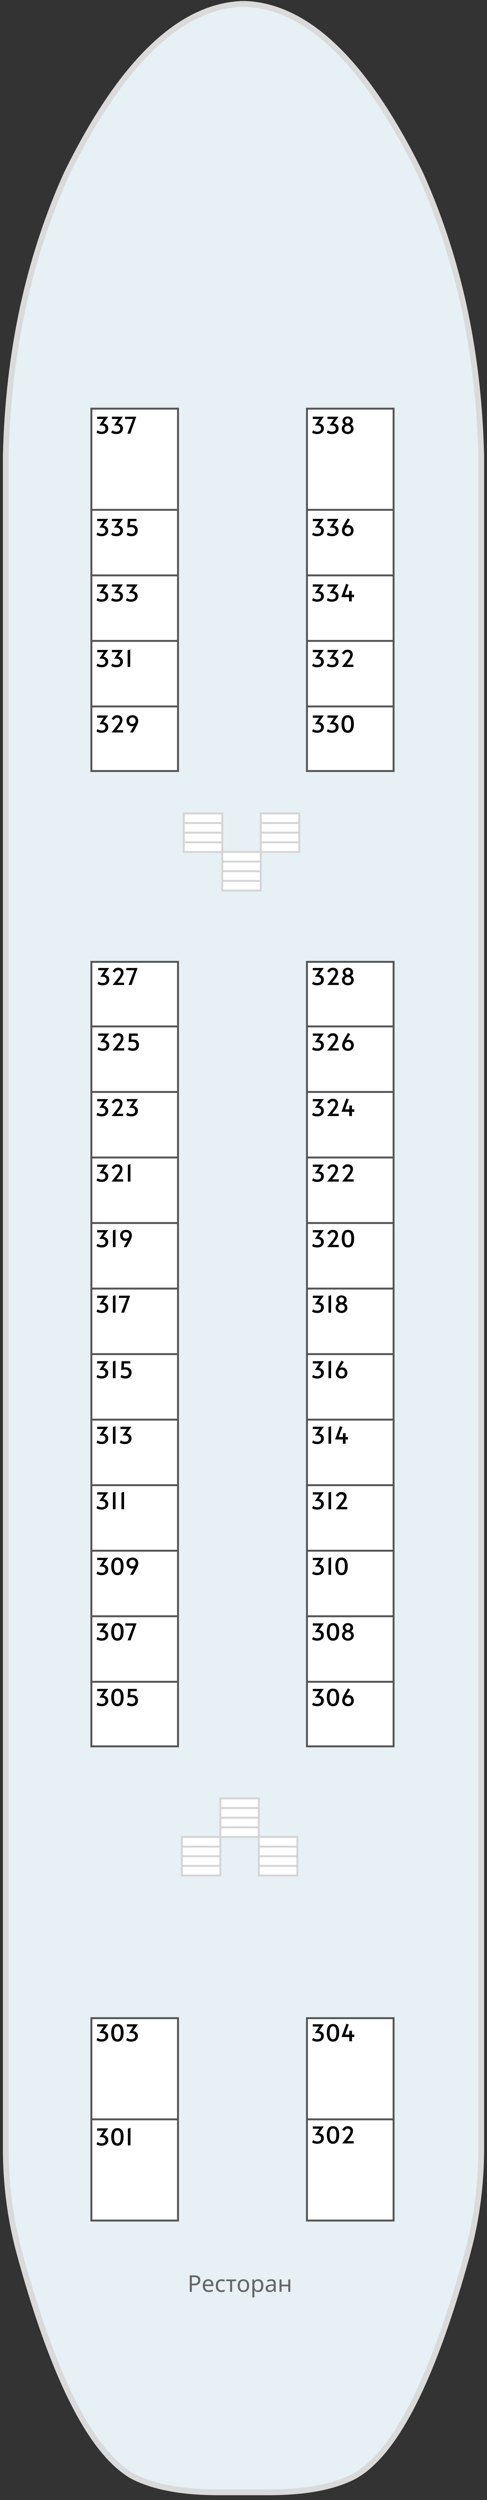 <?xml version="1.0"?>
<svg xmlns="http://www.w3.org/2000/svg" width="253" height="1297" viewBox="0 0 253 1297" fill="none">
<rect x="0" y="0" width="253" height="1297" fill="#333333" stroke="none"/>
<g id="&#x421;&#x440;&#x435;&#x434;&#x43D;&#x44F;&#x44F; &#x43F;&#x430;&#x43B;&#x443;&#x431;&#x430;">
<g id="&#x441;&#x445;&#x435;&#x43C;&#x430;">
<g id="&#x43F;&#x430;&#x43B;&#x443;&#x431;&#x430;">
<path d="M126.042 2.001L126.225 2.001L126.96 2.001C159.522 3.068 189.973 32.408 218.313 90.021C228.778 113.215 236.676 137.775 241.999 163.707C246.715 186.76 249.375 210.881 249.989 236.071L249.988 1112.3C250.172 1131.97 247.785 1150.89 242.827 1169.08C242.583 1170.1 242.307 1171.1 242.001 1172.07C234.593 1198.7 226.881 1220.75 218.864 1238.24C208.948 1260 198.542 1274.72 187.647 1282.42C186.546 1283.17 185.444 1283.86 184.342 1284.51C180.363 1286.6 175.803 1288.32 170.662 1289.66C162.155 1291.84 152.024 1292.95 140.272 1293L112.728 1293C100.976 1292.95 90.877 1291.84 82.43 1289.66C77.228 1288.31 72.637 1286.6 68.658 1284.51C67.556 1283.86 66.486 1283.17 65.445 1282.42C54.55 1274.72 44.113 1260 34.136 1238.24C25.813 1220.1 17.825 1197.05 10.173 1169.08C5.215 1150.89 2.828 1131.97 3.012 1112.3L3.012 236.07C4.298 182.586 14.856 133.902 34.688 90.02C63.029 32.455 93.479 3.114 126.042 2.001Z" fill="#E7F0F5"/>
<path d="M126.225 2.001C126.165 2.001 126.104 2.001 126.042 2.001M126.225 2.001L126.96 2.001C159.522 3.068 189.973 32.408 218.313 90.021C228.778 113.215 236.676 137.775 241.999 163.707C246.715 186.76 249.375 210.881 249.989 236.071L249.988 1112.3C250.172 1131.97 247.785 1150.89 242.827 1169.08C242.583 1170.1 242.307 1171.1 242.001 1172.07C234.593 1198.7 226.881 1220.75 218.864 1238.24C208.948 1260 198.542 1274.72 187.647 1282.42C186.546 1283.17 185.444 1283.86 184.342 1284.51C180.363 1286.6 175.803 1288.32 170.662 1289.66C162.155 1291.84 152.024 1292.95 140.272 1293L112.728 1293C100.976 1292.95 90.877 1291.84 82.43 1289.66C77.228 1288.31 72.637 1286.6 68.658 1284.51C67.556 1283.86 66.486 1283.17 65.445 1282.42C54.55 1274.72 44.113 1260 34.136 1238.24C25.813 1220.1 17.825 1197.05 10.173 1169.08C5.215 1150.89 2.828 1131.97 3.012 1112.3L3.012 236.07C4.298 182.586 14.856 133.902 34.688 90.02C63.029 32.455 93.479 3.114 126.042 2.001M126.225 2.001L126.042 2.001" stroke="#DADADA" stroke-width="3"/>
</g>
<g id="&#x43A;&#x43E;&#x43D;&#x442;&#x443;&#x440;&#x44B; &#x43A;&#x430;&#x44E;&#x442;">
<g id="Vector 45">
<path d="M47.469 212H92.469V264.5V298.5V332.5V366.5V400H47.469V366.5V332.5V298.5V264.5V212Z" fill="white"/>
<path d="M47.469 264.5V212H92.469V264.5M47.469 264.5H92.469M47.469 264.5V298.5M92.469 264.5V298.5M92.469 298.5H47.469M92.469 298.5V332.5M47.469 298.5V332.5M47.469 332.5H92.469M47.469 332.5V366.5M92.469 332.5V366.5M92.469 366.5V400H47.469V366.5M92.469 366.5H47.469" stroke="#555555"/>
</g>
<g id="Vector 46">
<path d="M204.469 400H159.469L159.469 366.5L159.469 332.5L159.469 298.5L159.469 264.5V212H204.469V264.5V298.5V332.5L204.469 366.5L204.469 400Z" fill="white"/>
<path d="M159.469 264.5L159.469 212H204.469V264.5M159.469 264.5H204.469M159.469 264.5L159.469 298.5M204.469 264.5V298.5M204.469 298.5H159.469M204.469 298.5V332.5M159.469 298.5L159.469 332.5M159.469 332.5H204.469M159.469 332.5L159.469 366.5M204.469 332.5L204.469 366.5M204.469 366.5L204.469 400H159.469L159.469 366.5M204.469 366.5H159.469" stroke="#555555"/>
</g>
<g id="Vector 48">
<path d="M204.469 906H159.469L159.469 872.5L159.469 838.5L159.469 804.5L159.469 770.5L159.469 736.5L159.469 702.5L159.469 668.5L159.469 634.5V600.5V566.5V532.5V499H204.469V532.5V566.5V600.5V634.5V668.5V702.5V736.5V770.5V804.5V838.5V872.5V906Z" fill="white"/>
<path d="M159.469 532.5L159.469 499H204.469V532.5M159.469 532.5H204.469M159.469 532.5L159.469 566.5M204.469 532.5V566.5M204.469 566.5H159.469M204.469 566.5V600.5M159.469 566.5L159.469 600.5M159.469 600.5H204.469M159.469 600.5L159.469 634.5M204.469 600.5V634.5M204.469 634.5H159.469M204.469 634.5V668.5M159.469 634.5L159.469 668.5M159.469 668.5H204.469M159.469 668.5L159.469 702.5M204.469 668.5V702.5M204.469 702.5H159.469M204.469 702.5V736.5M159.469 702.5L159.469 736.5M159.469 736.5H204.469M159.469 736.5L159.469 770.5M204.469 736.5V770.5M204.469 770.5H159.469M204.469 770.5V804.5M159.469 770.5L159.469 804.5M159.469 804.5H204.469M159.469 804.5L159.469 838.5M204.469 804.5V838.5M204.469 838.5H159.469M204.469 838.5V872.5M159.469 838.5L159.469 872.5M159.469 872.5L159.469 906H204.469V872.5M159.469 872.5H204.469" stroke="#555555"/>
</g>
<g id="Vector 47">
<path d="M47.469 499H92.469V532.5V566.5V600.5V634.5V668.5V702.5V736.5V770.5V804.5V838.5V872.5V906H47.469V872.5V838.5V804.5V770.5V736.5V702.5V668.5V634.5V600.5V566.5V532.5V499Z" fill="white"/>
<path d="M47.469 532.5V499H92.469V532.5M47.469 532.5H92.469M47.469 532.5V566.5M92.469 532.5V566.5M92.469 566.5H47.469M92.469 566.5V600.5M47.469 566.5V600.5M47.469 600.5H92.469M47.469 600.5V634.5M92.469 600.5V634.5M92.469 634.5H47.469M92.469 634.5V668.5M47.469 634.5V668.5M47.469 668.5H92.469M47.469 668.5V702.5M92.469 668.5V702.5M92.469 702.5H47.469M92.469 702.5V736.5M47.469 702.5V736.5M47.469 736.5H92.469M47.469 736.5V770.5M92.469 736.5V770.5M92.469 770.5H47.469M92.469 770.5V804.5M47.469 770.5V804.5M47.469 804.5H92.469M47.469 804.5V838.5M92.469 804.5V838.5M92.469 838.5H47.469M92.469 838.5V872.5M47.469 838.5V872.5M47.469 872.5V906H92.469V872.5M47.469 872.5H92.469" stroke="#555555"/>
</g>
<g id="Vector 49">
<path d="M47.469 1047H92.469V1099.5V1152H47.469V1099.5V1047Z" fill="white"/>
<path d="M47.469 1099.5V1152H92.469V1099.5M47.469 1099.5V1047H92.469V1099.5M47.469 1099.5H92.469" stroke="#555555"/>
</g>
<g id="Vector 50">
<path d="M204.469 1152H159.469L159.469 1099.5L159.469 1047H204.469V1099.5V1152Z" fill="white"/>
<path d="M159.469 1099.5L159.469 1152H204.469V1099.5M159.469 1099.5L159.469 1047H204.469V1099.5M159.469 1099.5H204.469" stroke="#555555"/>
</g>
</g>
<g id="&#x43B;&#x435;&#x441;&#x442;&#x43D;&#x438;&#x446;&#x430;">
<g id="&#x43B;&#x435;&#x441;&#x442;&#x43D;&#x438;&#x446;&#x430; 1">
<path d="M115.469 442L135.464 442L135.464 447L135.464 452L135.464 457L135.469 462L115.469 462L115.469 457L115.469 452L115.469 447L115.469 442Z" fill="white"/>
<path d="M115.469 447L115.469 442L135.464 442L135.464 447M115.469 447L135.464 447M115.469 447L115.469 452M135.464 447L135.464 452M135.464 452L115.469 452M135.464 452L135.464 457M115.469 452L115.469 457M115.469 457L115.469 462L135.469 462L135.464 457M115.469 457L135.464 457" stroke="#D5D5D5"/>
</g>
</g>
<g id="&#x43B;&#x435;&#x441;&#x442;&#x43D;&#x438;&#x446;&#x430;_2">
<g id="&#x43B;&#x435;&#x441;&#x442;&#x43D;&#x438;&#x446;&#x430; 1_2">
<path d="M95.469 422L115.464 422L115.464 427L115.464 432L115.464 437L115.469 442L95.469 442L95.469 437L95.469 432L95.469 427L95.469 422Z" fill="white"/>
<path d="M95.469 427L95.469 422L115.464 422L115.464 427M95.469 427L115.464 427M95.469 427L95.469 432M115.464 427L115.464 432M115.464 432L95.469 432M115.464 432L115.464 437M95.469 432L95.469 437M95.469 437L95.469 442L115.469 442L115.464 437M95.469 437L115.464 437" stroke="#D5D5D5"/>
</g>
</g>
<g id="&#x43B;&#x435;&#x441;&#x442;&#x43D;&#x438;&#x446;&#x430;_3">
<g id="&#x43B;&#x435;&#x441;&#x442;&#x43D;&#x438;&#x446;&#x430; 1_3">
<path d="M135.469 422L155.464 422L155.464 427L155.464 432L155.464 437L155.469 442L135.469 442L135.469 437L135.469 432L135.469 427L135.469 422Z" fill="white"/>
<path d="M135.469 427L135.469 422L155.464 422L155.464 427M135.469 427L155.464 427M135.469 427L135.469 432M155.464 427L155.464 432M155.464 432L135.469 432M155.464 432L155.464 437M135.469 432L135.469 437M135.469 437L135.469 442L155.469 442L155.464 437M135.469 437L155.464 437" stroke="#D5D5D5"/>
</g>
</g>
<g id="&#x43B;&#x435;&#x441;&#x442;&#x43D;&#x438;&#x446;&#x430;_4">
<g id="&#x43B;&#x435;&#x441;&#x442;&#x43D;&#x438;&#x446;&#x430; 1_4">
<path d="M134.469 953L114.474 953L114.474 948L114.474 943L114.474 938L114.469 933L134.469 933L134.469 938L134.469 943L134.469 948L134.469 953Z" fill="white"/>
<path d="M134.469 948L134.469 953L114.474 953L114.474 948M134.469 948L114.474 948M134.469 948L134.469 943M114.474 948L114.474 943M114.474 943L134.469 943M114.474 943L114.474 938M134.469 943L134.469 938M134.469 938L134.469 933L114.469 933L114.474 938M134.469 938L114.474 938" stroke="#D5D5D5"/>
</g>
</g>
<g id="&#x43B;&#x435;&#x441;&#x442;&#x43D;&#x438;&#x446;&#x430;_5">
<g id="&#x43B;&#x435;&#x441;&#x442;&#x43D;&#x438;&#x446;&#x430; 1_5">
<path d="M154.469 973L134.474 973L134.474 968L134.474 963L134.474 958L134.469 953L154.469 953L154.469 958L154.469 963L154.469 968L154.469 973Z" fill="white"/>
<path d="M154.469 968L154.469 973L134.474 973L134.474 968M154.469 968L134.474 968M154.469 968L154.469 963M134.474 968L134.474 963M134.474 963L154.469 963M134.474 963L134.474 958M154.469 963L154.469 958M154.469 958L154.469 953L134.469 953L134.474 958M154.469 958L134.474 958" stroke="#D5D5D5"/>
</g>
</g>
<g id="&#x43B;&#x435;&#x441;&#x442;&#x43D;&#x438;&#x446;&#x430;_6">
<g id="&#x43B;&#x435;&#x441;&#x442;&#x43D;&#x438;&#x446;&#x430; 1_6">
<path d="M114.469 973L94.474 973L94.474 968L94.474 963L94.474 958L94.469 953L114.469 953L114.469 958L114.469 963L114.469 968L114.469 973Z" fill="white"/>
<path d="M114.469 968L114.469 973L94.474 973L94.474 968M114.469 968L94.474 968M114.469 968L114.469 963M94.474 968L94.474 963M94.474 963L114.469 963M94.474 963L94.474 958M114.469 963L114.469 958M114.469 958L114.469 953L94.469 953L94.474 958M114.469 958L94.474 958" stroke="#D5D5D5"/>
</g>
</g>
</g>
<g id="text-labels">
<path id="335" d="M52.793 278.18C52.281 278.18 51.765 278.108 51.245 277.964C50.733 277.812 50.361 277.62 50.129 277.388L50.693 276.248C50.933 276.44 51.237 276.608 51.605 276.752C51.973 276.888 52.349 276.956 52.733 276.956C54.101 276.956 54.785 276.4 54.785 275.288C54.785 274.816 54.597 274.436 54.221 274.148C53.853 273.86 53.353 273.716 52.721 273.716C52.282 273.716 51.91 273.74 51.605 273.788L53.814 270.356L50.502 270.356L50.502 269.18L56.202 269.18L53.706 272.744C54.21 272.76 54.654 272.88 55.038 273.104C55.429 273.328 55.73 273.624 55.938 273.992C56.145 274.352 56.249 274.752 56.249 275.192C56.249 275.768 56.113 276.284 55.841 276.74C55.569 277.188 55.173 277.54 54.653 277.796C54.133 278.052 53.513 278.18 52.793 278.18ZM60.434 278.181C59.922 278.181 59.406 278.108 58.886 277.964C58.374 277.812 58.002 277.62 57.77 277.388L58.334 276.248C58.574 276.44 58.878 276.608 59.246 276.752C59.614 276.889 59.99 276.957 60.374 276.957C61.742 276.957 62.426 276.401 62.426 275.289C62.426 274.817 62.238 274.437 61.862 274.149C61.494 273.861 60.994 273.717 60.362 273.717C59.922 273.717 59.55 273.741 59.246 273.788L61.454 270.357L58.142 270.356L58.142 269.18L63.842 269.181L61.346 272.745C61.85 272.761 62.294 272.881 62.678 273.105C63.07 273.329 63.37 273.625 63.578 273.993C63.786 274.353 63.89 274.753 63.89 275.193C63.89 275.769 63.754 276.285 63.482 276.741C63.21 277.189 62.814 277.541 62.294 277.797C61.774 278.053 61.154 278.181 60.434 278.181ZM68.327 278.181C67.799 278.181 67.311 278.113 66.863 277.977C66.423 277.841 66.051 277.641 65.747 277.377L66.359 276.249C66.535 276.401 66.795 276.553 67.139 276.705C67.483 276.849 67.867 276.921 68.291 276.921C68.835 276.921 69.279 276.769 69.623 276.465C69.975 276.153 70.151 275.733 70.151 275.205C70.151 274.709 69.991 274.301 69.671 273.981C69.359 273.653 68.851 273.489 68.147 273.489C67.787 273.489 67.411 273.521 67.019 273.585C66.627 273.649 66.351 273.725 66.191 273.813L66.371 269.181L70.895 269.181L70.895 270.357L67.679 270.357L67.559 272.445C67.791 272.381 68.127 272.349 68.567 272.349C69.495 272.349 70.223 272.593 70.751 273.081C71.287 273.561 71.555 274.225 71.555 275.073C71.555 275.681 71.427 276.221 71.171 276.693C70.923 277.165 70.555 277.533 70.067 277.797C69.579 278.053 68.999 278.181 68.327 278.181Z" fill="black"/>
<path id="333" d="M52.793 312.18C52.281 312.18 51.765 312.108 51.245 311.964C50.733 311.812 50.361 311.62 50.129 311.388L50.693 310.248C50.933 310.44 51.237 310.608 51.605 310.752C51.973 310.888 52.349 310.956 52.733 310.956C54.101 310.956 54.785 310.4 54.785 309.288C54.785 308.816 54.597 308.436 54.221 308.148C53.853 307.86 53.353 307.716 52.721 307.716C52.282 307.716 51.91 307.74 51.605 307.788L53.814 304.356L50.502 304.356L50.502 303.18L56.202 303.18L53.706 306.744C54.21 306.76 54.654 306.88 55.038 307.104C55.429 307.328 55.73 307.624 55.938 307.992C56.145 308.352 56.249 308.752 56.249 309.192C56.249 309.768 56.113 310.284 55.841 310.74C55.569 311.188 55.173 311.54 54.653 311.796C54.133 312.052 53.513 312.18 52.793 312.18ZM60.434 312.181C59.922 312.181 59.406 312.108 58.886 311.964C58.374 311.812 58.002 311.62 57.77 311.388L58.334 310.248C58.574 310.44 58.878 310.608 59.246 310.752C59.614 310.889 59.99 310.957 60.374 310.957C61.742 310.957 62.426 310.401 62.426 309.289C62.426 308.817 62.238 308.437 61.862 308.149C61.494 307.861 60.994 307.717 60.362 307.717C59.922 307.717 59.55 307.741 59.246 307.788L61.454 304.357L58.142 304.356L58.142 303.18L63.842 303.181L61.346 306.745C61.85 306.761 62.294 306.881 62.678 307.105C63.07 307.329 63.37 307.625 63.578 307.993C63.786 308.353 63.89 308.753 63.89 309.193C63.89 309.769 63.754 310.285 63.482 310.741C63.21 311.189 62.814 311.541 62.294 311.797C61.774 312.053 61.154 312.181 60.434 312.181ZM68.075 312.181C67.563 312.181 67.047 312.109 66.527 311.965C66.015 311.813 65.643 311.621 65.411 311.389L65.975 310.249C66.215 310.441 66.519 310.609 66.887 310.753C67.255 310.889 67.631 310.957 68.015 310.957C69.383 310.957 70.067 310.401 70.067 309.289C70.067 308.817 69.879 308.437 69.503 308.149C69.135 307.861 68.635 307.717 68.003 307.717C67.563 307.717 67.191 307.741 66.887 307.789L69.095 304.357L65.783 304.357L65.783 303.181L71.483 303.181L68.987 306.745C69.491 306.761 69.935 306.881 70.319 307.105C70.711 307.329 71.011 307.625 71.219 307.993C71.427 308.353 71.531 308.753 71.531 309.193C71.531 309.769 71.395 310.285 71.123 310.741C70.851 311.189 70.455 311.541 69.935 311.797C69.415 312.053 68.795 312.181 68.075 312.181Z" fill="black"/>
<path id="331" d="M52.793 346.18C52.281 346.18 51.765 346.108 51.245 345.964C50.733 345.812 50.361 345.62 50.129 345.388L50.693 344.248C50.933 344.44 51.237 344.608 51.605 344.752C51.973 344.888 52.349 344.956 52.733 344.956C54.101 344.956 54.785 344.4 54.785 343.288C54.785 342.816 54.597 342.436 54.221 342.148C53.853 341.86 53.353 341.716 52.721 341.716C52.282 341.716 51.91 341.74 51.605 341.788L53.814 338.356L50.502 338.356L50.502 337.18L56.202 337.18L53.706 340.744C54.21 340.76 54.654 340.88 55.038 341.104C55.429 341.328 55.73 341.624 55.938 341.992C56.145 342.352 56.249 342.752 56.249 343.192C56.249 343.768 56.113 344.284 55.841 344.74C55.569 345.188 55.173 345.54 54.653 345.796C54.133 346.052 53.513 346.18 52.793 346.18ZM60.434 346.181C59.922 346.181 59.406 346.108 58.886 345.964C58.374 345.812 58.002 345.62 57.77 345.388L58.334 344.248C58.574 344.44 58.878 344.608 59.246 344.752C59.614 344.889 59.99 344.957 60.374 344.957C61.742 344.957 62.426 344.401 62.426 343.289C62.426 342.817 62.238 342.437 61.862 342.149C61.494 341.861 60.994 341.717 60.362 341.717C59.922 341.717 59.55 341.741 59.246 341.788L61.454 338.357L58.142 338.356L58.142 337.18L63.842 337.181L61.346 340.745C61.85 340.761 62.294 340.881 62.678 341.105C63.07 341.329 63.37 341.625 63.578 341.993C63.786 342.353 63.89 342.753 63.89 343.193C63.89 343.769 63.754 344.285 63.482 344.741C63.21 345.189 62.814 345.541 62.294 345.797C61.774 346.053 61.154 346.181 60.434 346.181ZM66.299 337.313L67.655 336.929L67.655 346.001L66.299 346.001L66.299 337.313Z" fill="black"/>
<path id="329" d="M52.793 380.18C52.281 380.18 51.765 380.108 51.245 379.964C50.733 379.812 50.361 379.62 50.129 379.388L50.693 378.248C50.933 378.44 51.237 378.608 51.605 378.752C51.973 378.888 52.349 378.956 52.733 378.956C54.101 378.956 54.785 378.4 54.785 377.288C54.785 376.816 54.597 376.436 54.221 376.148C53.853 375.86 53.353 375.716 52.721 375.716C52.282 375.716 51.91 375.74 51.605 375.788L53.814 372.356L50.502 372.356L50.502 371.18L56.202 371.18L53.706 374.744C54.21 374.76 54.654 374.88 55.038 375.104C55.429 375.328 55.73 375.624 55.938 375.992C56.145 376.352 56.249 376.752 56.249 377.192C56.249 377.768 56.113 378.284 55.841 378.74C55.569 379.188 55.173 379.54 54.653 379.796C54.133 380.052 53.513 380.18 52.793 380.18ZM60.926 376.293C61.302 375.789 61.614 375.321 61.862 374.889C62.118 374.457 62.246 374.057 62.246 373.689C62.246 373.241 62.126 372.901 61.886 372.669C61.654 372.429 61.302 372.309 60.83 372.309C60.398 372.309 60.05 372.429 59.786 372.669C59.522 372.909 59.302 373.2 59.126 373.544L58.01 372.944C58.29 372.408 58.658 371.956 59.114 371.588C59.57 371.221 60.154 371.037 60.866 371.037C61.754 371.037 62.434 371.269 62.906 371.733C63.378 372.189 63.614 372.789 63.614 373.533C63.614 374.501 63.134 375.573 62.174 376.749L60.542 378.813L63.962 378.813L63.962 380.001L57.962 380L60.926 376.293ZM69.116 377.301C69.148 377.245 69.236 377.097 69.38 376.857C69.524 376.617 69.636 376.449 69.716 376.353C69.42 376.617 68.992 376.749 68.432 376.749C67.904 376.749 67.432 376.625 67.016 376.377C66.608 376.129 66.288 375.789 66.056 375.357C65.832 374.925 65.72 374.445 65.72 373.917C65.72 373.349 65.852 372.849 66.116 372.417C66.38 371.977 66.748 371.637 67.22 371.397C67.7 371.157 68.252 371.037 68.876 371.037C69.42 371.037 69.916 371.157 70.364 371.397C70.812 371.629 71.164 371.969 71.42 372.417C71.684 372.865 71.816 373.385 71.816 373.977C71.816 374.361 71.764 374.733 71.66 375.093C71.556 375.453 71.316 376.001 70.94 376.737C70.564 377.473 69.96 378.561 69.128 380.001L67.568 380.001L69.116 377.301ZM68.756 375.597C69.244 375.597 69.644 375.449 69.956 375.153C70.276 374.857 70.436 374.453 70.436 373.941C70.436 373.429 70.28 373.013 69.968 372.693C69.656 372.365 69.264 372.201 68.792 372.201C68.28 372.201 67.868 372.365 67.556 372.693C67.252 373.013 67.1 373.425 67.1 373.929C67.1 374.449 67.26 374.857 67.58 375.153C67.9 375.449 68.292 375.597 68.756 375.597Z" fill="black"/>
<path id="337" d="M52.793 225.18C52.281 225.18 51.765 225.108 51.245 224.964C50.733 224.812 50.361 224.62 50.129 224.388L50.693 223.248C50.933 223.44 51.237 223.608 51.605 223.752C51.973 223.888 52.349 223.956 52.733 223.956C54.101 223.956 54.785 223.4 54.785 222.288C54.785 221.816 54.597 221.436 54.221 221.148C53.853 220.86 53.353 220.716 52.721 220.716C52.282 220.716 51.91 220.74 51.605 220.788L53.814 217.356L50.502 217.356L50.502 216.18L56.202 216.18L53.706 219.744C54.21 219.76 54.654 219.88 55.038 220.104C55.429 220.328 55.73 220.624 55.938 220.992C56.145 221.352 56.249 221.752 56.249 222.192C56.249 222.768 56.113 223.284 55.841 223.74C55.569 224.188 55.173 224.54 54.653 224.796C54.133 225.052 53.513 225.18 52.793 225.18ZM60.434 225.181C59.922 225.181 59.406 225.108 58.886 224.964C58.374 224.812 58.002 224.62 57.77 224.388L58.334 223.248C58.574 223.44 58.878 223.608 59.246 223.752C59.614 223.889 59.99 223.957 60.374 223.957C61.742 223.957 62.426 223.401 62.426 222.289C62.426 221.817 62.238 221.437 61.862 221.149C61.494 220.861 60.994 220.717 60.362 220.717C59.922 220.717 59.55 220.741 59.246 220.788L61.454 217.357L58.142 217.356L58.142 216.18L63.842 216.181L61.346 219.745C61.85 219.761 62.294 219.881 62.678 220.105C63.07 220.329 63.37 220.625 63.578 220.993C63.786 221.353 63.89 221.753 63.89 222.193C63.89 222.769 63.754 223.285 63.482 223.741C63.21 224.189 62.814 224.541 62.294 224.797C61.774 225.053 61.154 225.181 60.434 225.181ZM69.095 217.357L64.991 217.357L64.991 216.181L70.787 216.181L67.691 225.001L66.155 225.001L69.095 217.357Z" fill="black"/>
<path id="336" d="M164.793 278.18C164.281 278.18 163.765 278.108 163.245 277.964C162.733 277.812 162.361 277.62 162.129 277.388L162.693 276.248C162.933 276.44 163.237 276.608 163.605 276.752C163.973 276.888 164.349 276.956 164.733 276.956C166.101 276.956 166.785 276.4 166.785 275.288C166.785 274.816 166.598 274.436 166.222 274.148C165.854 273.86 165.354 273.716 164.722 273.716C164.282 273.716 163.91 273.74 163.606 273.788L165.814 270.356L162.502 270.356L162.502 269.18L168.202 269.18L165.706 272.744C166.21 272.76 166.654 272.88 167.038 273.104C167.43 273.328 167.73 273.624 167.938 273.992C168.146 274.352 168.249 274.752 168.249 275.192C168.249 275.768 168.113 276.284 167.841 276.74C167.569 277.188 167.173 277.54 166.653 277.796C166.133 278.052 165.513 278.18 164.793 278.18ZM172.434 278.181C171.922 278.181 171.406 278.108 170.886 277.964C170.374 277.812 170.002 277.62 169.77 277.388L170.334 276.248C170.574 276.44 170.878 276.608 171.246 276.752C171.614 276.889 171.99 276.957 172.374 276.957C173.742 276.957 174.426 276.401 174.426 275.289C174.426 274.817 174.238 274.437 173.862 274.149C173.494 273.861 172.994 273.717 172.362 273.717C171.922 273.717 171.55 273.741 171.246 273.788L173.454 270.357L170.142 270.356L170.142 269.18L175.842 269.181L173.346 272.745C173.85 272.761 174.294 272.881 174.678 273.105C175.07 273.329 175.37 273.625 175.578 273.993C175.786 274.353 175.89 274.753 175.89 275.193C175.89 275.769 175.754 276.285 175.482 276.741C175.21 277.189 174.814 277.541 174.294 277.797C173.774 278.053 173.154 278.181 172.434 278.181ZM180.591 278.181C180.047 278.181 179.547 278.065 179.091 277.833C178.643 277.593 178.287 277.253 178.023 276.813C177.767 276.365 177.639 275.845 177.639 275.253C177.639 274.837 177.703 274.429 177.831 274.029C177.959 273.621 178.231 273.037 178.647 272.277C179.063 271.517 179.727 270.385 180.639 268.881L181.791 269.553C181.007 270.737 180.387 271.729 179.931 272.529C179.899 272.585 179.867 272.641 179.835 272.697C179.803 272.753 179.775 272.793 179.751 272.817C179.879 272.697 180.051 272.601 180.267 272.529C180.483 272.457 180.731 272.421 181.011 272.421C181.539 272.421 182.007 272.549 182.415 272.805C182.823 273.053 183.135 273.389 183.351 273.813C183.575 274.229 183.687 274.681 183.687 275.169C183.687 275.793 183.555 276.333 183.291 276.789C183.027 277.245 182.659 277.593 182.187 277.833C181.723 278.065 181.191 278.181 180.591 278.181ZM180.675 277.005C181.179 277.005 181.575 276.845 181.863 276.525C182.159 276.205 182.307 275.793 182.307 275.289C182.307 274.761 182.155 274.345 181.851 274.041C181.555 273.729 181.175 273.573 180.711 273.573C180.199 273.573 179.787 273.729 179.475 274.041C179.171 274.353 179.019 274.777 179.019 275.313C179.019 275.801 179.175 276.205 179.487 276.525C179.807 276.845 180.203 277.005 180.675 277.005Z" fill="black"/>
<path id="338" d="M164.793 225.18C164.281 225.18 163.765 225.108 163.245 224.964C162.733 224.812 162.361 224.62 162.129 224.388L162.693 223.248C162.933 223.44 163.237 223.608 163.605 223.752C163.973 223.888 164.349 223.956 164.733 223.956C166.101 223.956 166.785 223.4 166.785 222.288C166.785 221.816 166.598 221.436 166.222 221.148C165.854 220.86 165.354 220.716 164.722 220.716C164.282 220.716 163.91 220.74 163.606 220.788L165.814 217.356L162.502 217.356L162.502 216.18L168.202 216.18L165.706 219.744C166.21 219.76 166.654 219.88 167.038 220.104C167.43 220.328 167.73 220.624 167.938 220.992C168.146 221.352 168.249 221.752 168.249 222.192C168.249 222.768 168.113 223.284 167.841 223.74C167.569 224.188 167.173 224.54 166.653 224.796C166.133 225.052 165.513 225.18 164.793 225.18ZM172.434 225.181C171.922 225.181 171.406 225.108 170.886 224.964C170.374 224.812 170.002 224.62 169.77 224.388L170.334 223.248C170.574 223.44 170.878 223.608 171.246 223.752C171.614 223.889 171.99 223.957 172.374 223.957C173.742 223.957 174.426 223.401 174.426 222.289C174.426 221.817 174.238 221.437 173.862 221.149C173.494 220.861 172.994 220.717 172.362 220.717C171.922 220.717 171.55 220.741 171.246 220.788L173.454 217.357L170.142 217.356L170.142 216.18L175.842 216.181L173.346 219.745C173.85 219.761 174.294 219.881 174.678 220.105C175.07 220.329 175.37 220.625 175.578 220.993C175.786 221.353 175.89 221.753 175.89 222.193C175.89 222.769 175.754 223.285 175.482 223.741C175.21 224.189 174.814 224.541 174.294 224.797C173.774 225.053 173.154 225.181 172.434 225.181ZM180.615 225.181C180.055 225.181 179.543 225.069 179.079 224.845C178.615 224.621 178.247 224.305 177.975 223.897C177.703 223.481 177.567 223.001 177.567 222.457C177.567 221.889 177.699 221.421 177.963 221.053C178.235 220.685 178.579 220.413 178.995 220.237C178.683 220.053 178.427 219.805 178.227 219.493C178.035 219.173 177.939 218.817 177.939 218.425C177.939 217.945 178.055 217.525 178.287 217.165C178.519 216.805 178.839 216.529 179.247 216.337C179.655 216.137 180.111 216.037 180.615 216.037C181.119 216.037 181.575 216.137 181.983 216.337C182.391 216.529 182.711 216.805 182.943 217.165C183.175 217.517 183.291 217.929 183.291 218.401C183.291 218.833 183.187 219.205 182.979 219.517C182.779 219.821 182.515 220.065 182.187 220.249C182.611 220.433 182.963 220.709 183.243 221.077C183.523 221.437 183.663 221.897 183.663 222.457C183.663 223.001 183.527 223.481 183.255 223.897C182.983 224.305 182.611 224.621 182.139 224.845C181.675 225.069 181.167 225.181 180.615 225.181ZM180.615 219.685C180.975 219.685 181.283 219.557 181.539 219.301C181.795 219.037 181.923 218.725 181.923 218.365C181.923 217.989 181.803 217.685 181.563 217.453C181.323 217.213 181.007 217.093 180.615 217.093C180.215 217.093 179.895 217.213 179.655 217.453C179.415 217.685 179.295 217.989 179.295 218.365C179.295 218.733 179.419 219.045 179.667 219.301C179.915 219.557 180.231 219.685 180.615 219.685ZM180.615 224.005C181.119 224.005 181.523 223.857 181.827 223.561C182.139 223.257 182.295 222.877 182.295 222.421C182.295 221.965 182.135 221.589 181.815 221.293C181.495 220.989 181.095 220.837 180.615 220.837C180.127 220.837 179.723 220.985 179.403 221.281C179.083 221.569 178.923 221.949 178.923 222.421C178.923 222.877 179.075 223.257 179.379 223.561C179.691 223.857 180.103 224.005 180.615 224.005Z" fill="black"/>
<path id="327" d="M53.324 511.18C52.812 511.18 52.296 511.108 51.776 510.964C51.264 510.812 50.892 510.62 50.66 510.388L51.224 509.248C51.464 509.44 51.768 509.608 52.136 509.752C52.504 509.888 52.88 509.956 53.264 509.956C54.632 509.956 55.316 509.4 55.316 508.288C55.316 507.816 55.128 507.436 54.752 507.148C54.384 506.86 53.884 506.716 53.252 506.716C52.812 506.716 52.44 506.74 52.136 506.788L54.344 503.356L51.032 503.356L51.032 502.18L56.732 502.18L54.236 505.744C54.74 505.76 55.184 505.88 55.568 506.104C55.96 506.328 56.26 506.624 56.468 506.992C56.676 507.352 56.78 507.752 56.78 508.192C56.78 508.768 56.644 509.284 56.372 509.74C56.1 510.188 55.704 510.54 55.184 510.796C54.664 511.052 54.044 511.18 53.324 511.18ZM61.457 507.293C61.833 506.789 62.145 506.321 62.393 505.889C62.649 505.457 62.777 505.057 62.777 504.689C62.777 504.241 62.657 503.901 62.417 503.669C62.185 503.429 61.833 503.309 61.361 503.309C60.929 503.309 60.581 503.429 60.317 503.669C60.053 503.909 59.833 504.2 59.657 504.544L58.541 503.944C58.821 503.408 59.189 502.956 59.645 502.588C60.101 502.221 60.685 502.037 61.397 502.037C62.285 502.037 62.965 502.269 63.437 502.733C63.909 503.189 64.145 503.789 64.145 504.533C64.145 505.501 63.665 506.573 62.705 507.749L61.073 509.813L64.493 509.813L64.493 511.001L58.493 511L61.457 507.293ZM69.743 503.357L65.639 503.357L65.639 502.181L71.435 502.181L68.338 511.001L66.802 511.001L69.743 503.357Z" fill="black"/>
<path id="325" d="M53.324 545.18C52.812 545.18 52.296 545.108 51.776 544.964C51.264 544.812 50.892 544.62 50.66 544.388L51.224 543.248C51.464 543.44 51.768 543.608 52.136 543.752C52.504 543.888 52.88 543.956 53.264 543.956C54.632 543.956 55.316 543.4 55.316 542.288C55.316 541.816 55.128 541.436 54.752 541.148C54.384 540.86 53.884 540.716 53.252 540.716C52.812 540.716 52.44 540.74 52.136 540.788L54.344 537.356L51.032 537.356L51.032 536.18L56.732 536.18L54.236 539.744C54.74 539.76 55.184 539.88 55.568 540.104C55.96 540.328 56.26 540.624 56.468 540.992C56.676 541.352 56.78 541.752 56.78 542.192C56.78 542.768 56.644 543.284 56.372 543.74C56.1 544.188 55.704 544.54 55.184 544.796C54.664 545.052 54.044 545.18 53.324 545.18ZM61.457 541.293C61.833 540.789 62.145 540.321 62.393 539.889C62.649 539.457 62.777 539.057 62.777 538.689C62.777 538.241 62.657 537.901 62.417 537.669C62.185 537.429 61.833 537.309 61.361 537.309C60.929 537.309 60.581 537.429 60.317 537.669C60.053 537.909 59.833 538.2 59.657 538.544L58.541 537.944C58.821 537.408 59.189 536.956 59.645 536.588C60.101 536.221 60.685 536.037 61.397 536.037C62.285 536.037 62.965 536.269 63.437 536.733C63.909 537.189 64.145 537.789 64.145 538.533C64.145 539.501 63.665 540.573 62.705 541.749L61.073 543.813L64.493 543.813L64.493 545.001L58.493 545L61.457 541.293ZM68.975 545.181C68.447 545.181 67.959 545.113 67.511 544.977C67.071 544.841 66.699 544.641 66.395 544.377L67.007 543.249C67.183 543.401 67.443 543.553 67.787 543.705C68.131 543.849 68.515 543.921 68.939 543.921C69.483 543.921 69.927 543.769 70.271 543.465C70.623 543.153 70.799 542.733 70.799 542.205C70.799 541.709 70.639 541.301 70.319 540.981C70.007 540.653 69.499 540.489 68.795 540.489C68.435 540.489 68.059 540.521 67.667 540.585C67.275 540.649 66.999 540.725 66.839 540.813L67.019 536.181L71.543 536.181L71.543 537.357L68.327 537.357L68.207 539.445C68.439 539.381 68.775 539.349 69.215 539.349C70.143 539.349 70.871 539.593 71.399 540.081C71.935 540.561 72.203 541.225 72.203 542.073C72.203 542.681 72.075 543.221 71.819 543.693C71.571 544.165 71.203 544.533 70.715 544.797C70.227 545.053 69.647 545.181 68.975 545.181Z" fill="black"/>
<path id="323" d="M52.793 579.18C52.281 579.18 51.765 579.108 51.245 578.964C50.733 578.812 50.361 578.62 50.129 578.388L50.693 577.248C50.933 577.44 51.237 577.608 51.605 577.752C51.973 577.888 52.349 577.956 52.733 577.956C54.101 577.956 54.785 577.4 54.785 576.288C54.785 575.816 54.597 575.436 54.221 575.148C53.853 574.86 53.353 574.716 52.721 574.716C52.282 574.716 51.91 574.74 51.605 574.788L53.814 571.356L50.502 571.356L50.502 570.18L56.202 570.18L53.706 573.744C54.209 573.76 54.654 573.88 55.038 574.104C55.429 574.328 55.73 574.624 55.938 574.992C56.145 575.352 56.249 575.752 56.249 576.192C56.249 576.768 56.113 577.284 55.841 577.74C55.569 578.188 55.173 578.54 54.653 578.796C54.133 579.052 53.513 579.18 52.793 579.18ZM60.926 575.293C61.302 574.789 61.614 574.321 61.862 573.889C62.118 573.457 62.246 573.057 62.246 572.689C62.246 572.241 62.126 571.901 61.886 571.669C61.654 571.429 61.302 571.309 60.83 571.309C60.398 571.309 60.05 571.429 59.786 571.669C59.522 571.909 59.302 572.2 59.126 572.544L58.01 571.944C58.29 571.408 58.658 570.956 59.114 570.588C59.57 570.221 60.154 570.037 60.866 570.037C61.754 570.037 62.434 570.269 62.906 570.733C63.378 571.189 63.614 571.789 63.614 572.533C63.614 573.501 63.134 574.573 62.174 575.749L60.542 577.813L63.962 577.813L63.962 579.001L57.962 579L60.926 575.293ZM68.192 579.181C67.68 579.181 67.164 579.109 66.644 578.965C66.132 578.813 65.76 578.621 65.528 578.389L66.092 577.249C66.332 577.441 66.636 577.609 67.004 577.753C67.372 577.889 67.748 577.957 68.132 577.957C69.5 577.957 70.184 577.401 70.184 576.289C70.184 575.817 69.996 575.437 69.62 575.149C69.252 574.861 68.752 574.717 68.12 574.717C67.68 574.717 67.308 574.741 67.004 574.789L69.212 571.357L65.9 571.357L65.9 570.181L71.6 570.181L69.104 573.745C69.608 573.761 70.052 573.881 70.436 574.105C70.828 574.329 71.128 574.625 71.336 574.993C71.544 575.353 71.648 575.753 71.648 576.193C71.648 576.769 71.512 577.285 71.24 577.741C70.968 578.189 70.572 578.541 70.052 578.797C69.532 579.053 68.912 579.181 68.192 579.181Z" fill="black"/>
<path id="321" d="M52.793 613.18C52.281 613.18 51.765 613.108 51.245 612.964C50.733 612.812 50.361 612.62 50.129 612.388L50.693 611.248C50.933 611.44 51.237 611.608 51.605 611.752C51.973 611.888 52.349 611.956 52.733 611.956C54.101 611.956 54.785 611.4 54.785 610.288C54.785 609.816 54.597 609.436 54.221 609.148C53.853 608.86 53.353 608.716 52.721 608.716C52.282 608.716 51.91 608.74 51.605 608.788L53.814 605.356L50.502 605.356L50.502 604.18L56.202 604.18L53.706 607.744C54.209 607.76 54.654 607.88 55.038 608.104C55.429 608.328 55.73 608.624 55.938 608.992C56.145 609.352 56.249 609.752 56.249 610.192C56.249 610.768 56.113 611.284 55.841 611.74C55.569 612.188 55.173 612.54 54.653 612.796C54.133 613.052 53.513 613.18 52.793 613.18ZM60.926 609.293C61.302 608.789 61.614 608.321 61.862 607.889C62.118 607.457 62.246 607.057 62.246 606.689C62.246 606.241 62.126 605.901 61.886 605.669C61.654 605.429 61.302 605.309 60.83 605.309C60.398 605.309 60.05 605.429 59.786 605.669C59.522 605.909 59.302 606.2 59.126 606.544L58.01 605.944C58.29 605.408 58.658 604.956 59.114 604.588C59.57 604.221 60.154 604.037 60.866 604.037C61.754 604.037 62.434 604.269 62.906 604.733C63.378 605.189 63.614 605.789 63.614 606.533C63.614 607.501 63.134 608.573 62.174 609.749L60.542 611.813L63.962 611.813L63.962 613.001L57.962 613L60.926 609.293ZM66.416 604.313L67.772 603.929L67.772 613.001L66.416 613.001L66.416 604.313Z" fill="black"/>
<path id="319" d="M52.793 647.18C52.281 647.18 51.765 647.108 51.245 646.964C50.733 646.812 50.361 646.62 50.129 646.388L50.693 645.248C50.933 645.44 51.237 645.608 51.605 645.752C51.973 645.888 52.349 645.956 52.733 645.956C54.101 645.956 54.785 645.4 54.785 644.288C54.785 643.816 54.597 643.436 54.221 643.148C53.853 642.86 53.353 642.716 52.721 642.716C52.281 642.716 51.909 642.74 51.605 642.788L53.814 639.356L50.502 639.356L50.502 638.18L56.202 638.18L53.706 641.744C54.209 641.76 54.654 641.88 55.038 642.104C55.429 642.328 55.73 642.624 55.937 642.992C56.145 643.352 56.249 643.752 56.249 644.192C56.249 644.768 56.113 645.284 55.841 645.74C55.569 646.188 55.173 646.54 54.653 646.796C54.133 647.052 53.513 647.18 52.793 647.18ZM58.658 638.312L60.014 637.929L60.014 647.001L58.658 647L58.658 638.312ZM65.799 644.301C65.831 644.245 65.919 644.097 66.063 643.857C66.207 643.617 66.32 643.449 66.4 643.353C66.103 643.617 65.675 643.749 65.115 643.749C64.587 643.749 64.115 643.625 63.7 643.377C63.291 643.129 62.971 642.789 62.739 642.357C62.516 641.925 62.404 641.445 62.404 640.917C62.404 640.349 62.536 639.849 62.8 639.417C63.064 638.977 63.432 638.637 63.904 638.397C64.384 638.157 64.936 638.037 65.56 638.037C66.104 638.037 66.6 638.157 67.048 638.397C67.496 638.629 67.848 638.969 68.104 639.417C68.368 639.865 68.5 640.385 68.499 640.977C68.499 641.361 68.448 641.733 68.344 642.093C68.24 642.453 67.999 643.001 67.623 643.737C67.247 644.473 66.643 645.561 65.811 647.001L64.251 647.001L65.799 644.301ZM65.439 642.597C65.927 642.597 66.328 642.449 66.639 642.153C66.96 641.857 67.12 641.453 67.12 640.941C67.12 640.429 66.964 640.013 66.652 639.693C66.34 639.365 65.948 639.201 65.476 639.201C64.964 639.201 64.552 639.365 64.24 639.693C63.936 640.013 63.784 640.425 63.783 640.929C63.783 641.449 63.944 641.857 64.263 642.153C64.584 642.449 64.975 642.597 65.439 642.597Z" fill="black"/>
<path id="315" d="M52.793 715.18C52.281 715.18 51.765 715.108 51.245 714.964C50.733 714.812 50.361 714.62 50.129 714.388L50.693 713.248C50.933 713.44 51.237 713.608 51.605 713.752C51.973 713.888 52.349 713.956 52.733 713.956C54.101 713.956 54.785 713.4 54.785 712.288C54.785 711.816 54.597 711.436 54.221 711.148C53.853 710.86 53.353 710.716 52.721 710.716C52.282 710.716 51.91 710.74 51.605 710.788L53.814 707.356L50.502 707.356L50.502 706.18L56.202 706.18L53.706 709.744C54.209 709.76 54.654 709.88 55.038 710.104C55.429 710.328 55.73 710.624 55.938 710.992C56.145 711.352 56.249 711.752 56.249 712.192C56.249 712.768 56.113 713.284 55.841 713.74C55.569 714.188 55.173 714.54 54.653 714.796C54.133 715.052 53.513 715.18 52.793 715.18ZM58.658 706.312L60.014 705.929L60.014 715.001L58.658 715L58.658 706.312ZM65.127 715.181C64.599 715.181 64.111 715.113 63.663 714.977C63.223 714.841 62.851 714.641 62.547 714.377L63.159 713.249C63.335 713.401 63.595 713.553 63.939 713.705C64.283 713.849 64.667 713.921 65.091 713.921C65.635 713.921 66.079 713.769 66.423 713.465C66.775 713.153 66.951 712.733 66.951 712.205C66.951 711.709 66.791 711.301 66.472 710.981C66.159 710.653 65.651 710.489 64.948 710.489C64.588 710.489 64.212 710.521 63.819 710.585C63.428 710.649 63.151 710.725 62.992 710.813L63.172 706.181L67.696 706.181L67.696 707.357L64.48 707.357L64.36 709.445C64.592 709.381 64.928 709.349 65.368 709.349C66.296 709.349 67.024 709.593 67.552 710.081C68.088 710.561 68.356 711.225 68.356 712.073C68.355 712.681 68.227 713.221 67.971 713.693C67.723 714.165 67.355 714.533 66.867 714.797C66.379 715.053 65.799 715.181 65.127 715.181Z" fill="black"/>
<path id="317" d="M52.793 681.18C52.281 681.18 51.765 681.108 51.245 680.964C50.733 680.812 50.361 680.62 50.129 680.388L50.693 679.248C50.933 679.44 51.237 679.608 51.605 679.752C51.973 679.888 52.349 679.956 52.733 679.956C54.101 679.956 54.785 679.4 54.785 678.288C54.785 677.816 54.597 677.436 54.221 677.148C53.853 676.86 53.353 676.716 52.721 676.716C52.282 676.716 51.91 676.74 51.605 676.788L53.814 673.356L50.502 673.356L50.502 672.18L56.202 672.18L53.706 675.744C54.209 675.76 54.654 675.88 55.038 676.104C55.429 676.328 55.73 676.624 55.938 676.992C56.145 677.352 56.249 677.752 56.249 678.192C56.249 678.768 56.113 679.284 55.841 679.74C55.569 680.188 55.173 680.54 54.653 680.796C54.133 681.052 53.513 681.18 52.793 681.18ZM58.658 672.312L60.014 671.929L60.014 681.001L58.658 681L58.658 672.312ZM65.896 673.357L61.792 673.357L61.792 672.181L67.588 672.181L64.491 681.001L62.955 681.001L65.896 673.357Z" fill="black"/>
<path id="313" d="M52.793 749.18C52.281 749.18 51.765 749.108 51.245 748.964C50.733 748.812 50.361 748.62 50.129 748.388L50.693 747.248C50.933 747.44 51.237 747.608 51.605 747.752C51.973 747.888 52.349 747.956 52.733 747.956C54.101 747.956 54.785 747.4 54.785 746.288C54.785 745.816 54.597 745.436 54.221 745.148C53.853 744.86 53.353 744.716 52.721 744.716C52.281 744.716 51.909 744.74 51.605 744.788L53.814 741.356L50.502 741.356L50.502 740.18L56.202 740.18L53.706 743.744C54.209 743.76 54.654 743.88 55.038 744.104C55.429 744.328 55.73 744.624 55.937 744.992C56.145 745.352 56.249 745.752 56.249 746.192C56.249 746.768 56.113 747.284 55.841 747.74C55.569 748.188 55.173 748.54 54.653 748.796C54.133 749.052 53.513 749.18 52.793 749.18ZM58.658 740.312L60.014 739.929L60.014 749.001L58.658 749L58.658 740.312ZM64.875 749.181C64.363 749.181 63.847 749.109 63.327 748.965C62.815 748.813 62.443 748.621 62.211 748.389L62.775 747.249C63.015 747.441 63.319 747.609 63.687 747.753C64.055 747.889 64.431 747.957 64.815 747.957C66.183 747.957 66.867 747.401 66.867 746.289C66.867 745.817 66.68 745.437 66.303 745.149C65.936 744.861 65.436 744.717 64.803 744.717C64.364 744.717 63.992 744.741 63.688 744.789L65.896 741.357L62.584 741.357L62.584 740.181L68.284 740.181L65.787 743.745C66.291 743.761 66.736 743.881 67.12 744.105C67.511 744.329 67.811 744.625 68.019 744.993C68.228 745.353 68.331 745.753 68.331 746.193C68.331 746.769 68.195 747.285 67.923 747.741C67.651 748.189 67.255 748.541 66.735 748.797C66.215 749.053 65.595 749.181 64.875 749.181Z" fill="black"/>
<path id="311" d="M52.793 783.18C52.281 783.18 51.765 783.108 51.245 782.964C50.733 782.812 50.361 782.62 50.129 782.388L50.693 781.248C50.933 781.44 51.237 781.608 51.605 781.752C51.973 781.888 52.349 781.956 52.733 781.956C54.101 781.956 54.785 781.4 54.785 780.288C54.785 779.816 54.597 779.436 54.221 779.148C53.853 778.86 53.353 778.716 52.721 778.716C52.281 778.716 51.909 778.74 51.605 778.788L53.814 775.356L50.502 775.356L50.502 774.18L56.202 774.18L53.706 777.744C54.209 777.76 54.654 777.88 55.038 778.104C55.429 778.328 55.73 778.624 55.937 778.992C56.145 779.352 56.249 779.752 56.249 780.192C56.249 780.768 56.113 781.284 55.841 781.74C55.569 782.188 55.173 782.54 54.653 782.796C54.133 783.052 53.513 783.18 52.793 783.18ZM58.658 774.312L60.014 773.929L60.014 783.001L58.658 783L58.658 774.312ZM63.1 774.313L64.456 773.929L64.455 783.001L63.099 783.001L63.1 774.313Z" fill="black"/>
<path id="309" d="M52.793 817.18C52.281 817.18 51.765 817.108 51.245 816.964C50.733 816.812 50.361 816.62 50.129 816.388L50.693 815.248C50.933 815.44 51.237 815.608 51.605 815.752C51.973 815.888 52.349 815.956 52.733 815.956C54.101 815.956 54.785 815.4 54.785 814.288C54.785 813.816 54.597 813.436 54.221 813.148C53.853 812.86 53.353 812.716 52.721 812.716C52.281 812.716 51.909 812.74 51.605 812.788L53.814 809.356L50.502 809.356L50.502 808.18L56.202 808.18L53.706 811.744C54.209 811.76 54.654 811.88 55.038 812.104C55.429 812.328 55.73 812.624 55.937 812.992C56.145 813.352 56.249 813.752 56.249 814.192C56.249 814.768 56.113 815.284 55.841 815.74C55.569 816.188 55.173 816.54 54.653 816.796C54.133 817.052 53.513 817.18 52.793 817.18ZM60.998 817.181C59.894 817.181 59.082 816.756 58.562 815.908C58.042 815.06 57.782 813.956 57.782 812.596C57.782 811.196 58.034 810.088 58.538 809.272C59.042 808.448 59.862 808.037 60.998 808.037C63.134 808.037 64.202 809.557 64.202 812.597C64.202 813.981 63.942 815.093 63.422 815.933C62.902 816.765 62.094 817.181 60.998 817.181ZM60.998 815.957C61.654 815.957 62.106 815.645 62.354 815.021C62.61 814.389 62.738 813.581 62.738 812.597C62.738 811.565 62.614 810.749 62.366 810.149C62.118 809.549 61.662 809.249 60.998 809.249C60.334 809.249 59.874 809.549 59.618 810.149C59.37 810.748 59.246 811.564 59.246 812.596C59.246 814.836 59.83 815.957 60.998 815.957ZM69.127 814.301C69.159 814.245 69.248 814.097 69.392 813.857C69.536 813.617 69.648 813.449 69.728 813.353C69.432 813.617 69.004 813.749 68.444 813.749C67.916 813.749 67.444 813.625 67.028 813.377C66.62 813.129 66.3 812.789 66.068 812.357C65.844 811.925 65.732 811.445 65.732 810.917C65.732 810.349 65.864 809.849 66.128 809.417C66.392 808.977 66.76 808.637 67.232 808.397C67.712 808.157 68.264 808.037 68.888 808.037C69.432 808.037 69.928 808.157 70.376 808.397C70.824 808.629 71.176 808.969 71.432 809.417C71.696 809.865 71.828 810.385 71.828 810.977C71.828 811.361 71.776 811.733 71.672 812.093C71.568 812.453 71.328 813.001 70.952 813.737C70.576 814.473 69.972 815.561 69.139 817.001L67.579 817.001L69.127 814.301ZM68.768 812.597C69.256 812.597 69.656 812.449 69.968 812.153C70.288 811.857 70.448 811.453 70.448 810.941C70.448 810.429 70.292 810.013 69.98 809.693C69.668 809.365 69.276 809.201 68.804 809.201C68.292 809.201 67.88 809.365 67.568 809.693C67.264 810.013 67.112 810.425 67.112 810.929C67.112 811.449 67.272 811.857 67.592 812.153C67.912 812.449 68.304 812.597 68.768 812.597Z" fill="black"/>
<path id="307" d="M52.793 851.18C52.281 851.18 51.765 851.108 51.245 850.964C50.733 850.812 50.361 850.62 50.129 850.388L50.693 849.248C50.933 849.44 51.237 849.608 51.605 849.752C51.973 849.888 52.349 849.956 52.733 849.956C54.101 849.956 54.785 849.4 54.785 848.288C54.785 847.816 54.597 847.436 54.221 847.148C53.853 846.86 53.353 846.716 52.721 846.716C52.281 846.716 51.909 846.74 51.605 846.788L53.814 843.356L50.502 843.356L50.502 842.18L56.202 842.18L53.706 845.744C54.209 845.76 54.654 845.88 55.038 846.104C55.429 846.328 55.73 846.624 55.937 846.992C56.145 847.352 56.249 847.752 56.249 848.192C56.249 848.768 56.113 849.284 55.841 849.74C55.569 850.188 55.173 850.54 54.653 850.796C54.133 851.052 53.513 851.18 52.793 851.18ZM60.998 851.181C59.894 851.181 59.082 850.756 58.562 849.908C58.042 849.06 57.782 847.956 57.782 846.596C57.782 845.196 58.034 844.088 58.538 843.272C59.042 842.448 59.862 842.037 60.998 842.037C63.134 842.037 64.202 843.557 64.202 846.597C64.202 847.981 63.942 849.093 63.422 849.933C62.902 850.765 62.094 851.181 60.998 851.181ZM60.998 849.957C61.654 849.957 62.106 849.645 62.354 849.021C62.61 848.389 62.738 847.581 62.738 846.597C62.738 845.565 62.614 844.749 62.366 844.149C62.118 843.549 61.662 843.249 60.998 843.249C60.334 843.249 59.874 843.549 59.618 844.149C59.37 844.748 59.246 845.564 59.246 846.596C59.246 848.836 59.83 849.957 60.998 849.957ZM69.224 843.357L65.12 843.357L65.12 842.181L70.916 842.181L67.819 851.001L66.283 851.001L69.224 843.357Z" fill="black"/>
<path id="328" d="M164.793 511.18C164.281 511.18 163.765 511.108 163.245 510.964C162.733 510.812 162.361 510.62 162.129 510.388L162.693 509.248C162.933 509.44 163.237 509.608 163.605 509.752C163.973 509.888 164.349 509.956 164.733 509.956C166.101 509.956 166.785 509.4 166.785 508.288C166.785 507.816 166.597 507.436 166.221 507.148C165.853 506.86 165.353 506.716 164.721 506.716C164.281 506.716 163.909 506.74 163.605 506.788L165.814 503.356L162.502 503.356L162.502 502.18L168.202 502.18L165.706 505.744C166.21 505.76 166.654 505.88 167.038 506.104C167.429 506.328 167.729 506.624 167.937 506.992C168.145 507.352 168.249 507.752 168.249 508.192C168.249 508.768 168.113 509.284 167.841 509.74C167.569 510.188 167.173 510.54 166.653 510.796C166.133 511.052 165.513 511.18 164.793 511.18ZM172.926 507.293C173.302 506.789 173.614 506.321 173.862 505.889C174.118 505.457 174.246 505.057 174.246 504.689C174.246 504.241 174.126 503.901 173.886 503.669C173.654 503.429 173.302 503.309 172.83 503.309C172.398 503.309 172.05 503.429 171.786 503.669C171.522 503.909 171.302 504.2 171.126 504.544L170.01 503.944C170.29 503.408 170.658 502.956 171.114 502.588C171.57 502.221 172.154 502.037 172.866 502.037C173.754 502.037 174.434 502.269 174.906 502.733C175.378 503.189 175.614 503.789 175.614 504.533C175.614 505.501 175.134 506.573 174.174 507.749L172.542 509.813L175.962 509.813L175.962 511.001L169.962 511L172.926 507.293ZM180.732 511.181C180.172 511.181 179.66 511.069 179.196 510.845C178.732 510.621 178.364 510.305 178.092 509.897C177.82 509.481 177.684 509.001 177.684 508.457C177.684 507.889 177.816 507.421 178.08 507.053C178.352 506.685 178.696 506.413 179.112 506.237C178.8 506.053 178.544 505.805 178.344 505.493C178.152 505.173 178.056 504.817 178.056 504.425C178.056 503.945 178.172 503.525 178.404 503.165C178.636 502.805 178.956 502.529 179.364 502.337C179.772 502.137 180.228 502.037 180.732 502.037C181.236 502.037 181.692 502.137 182.1 502.337C182.508 502.529 182.828 502.805 183.06 503.165C183.292 503.517 183.408 503.929 183.408 504.401C183.408 504.833 183.304 505.205 183.096 505.517C182.896 505.821 182.632 506.065 182.304 506.249C182.728 506.433 183.08 506.709 183.36 507.077C183.64 507.437 183.78 507.897 183.78 508.457C183.78 509.001 183.644 509.481 183.372 509.897C183.1 510.305 182.728 510.621 182.256 510.845C181.792 511.069 181.284 511.181 180.732 511.181ZM180.732 505.685C181.092 505.685 181.4 505.557 181.656 505.301C181.912 505.037 182.04 504.725 182.04 504.365C182.04 503.989 181.92 503.685 181.68 503.453C181.44 503.213 181.124 503.093 180.732 503.093C180.332 503.093 180.012 503.213 179.772 503.453C179.532 503.685 179.412 503.989 179.412 504.365C179.412 504.733 179.536 505.045 179.784 505.301C180.032 505.557 180.348 505.685 180.732 505.685ZM180.732 510.005C181.236 510.005 181.64 509.857 181.944 509.561C182.256 509.257 182.412 508.877 182.412 508.421C182.412 507.965 182.252 507.589 181.932 507.293C181.612 506.989 181.212 506.837 180.732 506.837C180.244 506.837 179.84 506.985 179.52 507.281C179.2 507.569 179.04 507.949 179.04 508.421C179.04 508.877 179.192 509.257 179.496 509.561C179.808 509.857 180.22 510.005 180.732 510.005Z" fill="black"/>
<path id="326" d="M164.793 545.18C164.281 545.18 163.765 545.108 163.245 544.964C162.733 544.812 162.361 544.62 162.129 544.388L162.693 543.248C162.933 543.44 163.237 543.608 163.605 543.752C163.973 543.888 164.349 543.956 164.733 543.956C166.101 543.956 166.785 543.4 166.785 542.288C166.785 541.816 166.597 541.436 166.221 541.148C165.853 540.86 165.353 540.716 164.721 540.716C164.281 540.716 163.909 540.74 163.605 540.788L165.814 537.356L162.502 537.356L162.502 536.18L168.202 536.18L165.706 539.744C166.21 539.76 166.654 539.88 167.038 540.104C167.429 540.328 167.729 540.624 167.937 540.992C168.145 541.352 168.249 541.752 168.249 542.192C168.249 542.768 168.113 543.284 167.841 543.74C167.569 544.188 167.173 544.54 166.653 544.796C166.133 545.052 165.513 545.18 164.793 545.18ZM172.926 541.293C173.302 540.789 173.614 540.321 173.862 539.889C174.118 539.457 174.246 539.057 174.246 538.689C174.246 538.241 174.126 537.901 173.886 537.669C173.654 537.429 173.302 537.309 172.83 537.309C172.398 537.309 172.05 537.429 171.786 537.669C171.522 537.909 171.302 538.2 171.126 538.544L170.01 537.944C170.29 537.408 170.658 536.956 171.114 536.588C171.57 536.221 172.154 536.037 172.866 536.037C173.754 536.037 174.434 536.269 174.906 536.733C175.378 537.189 175.614 537.789 175.614 538.533C175.614 539.501 175.134 540.573 174.174 541.749L172.542 543.813L175.962 543.813L175.962 545.001L169.962 545L172.926 541.293ZM180.708 545.181C180.164 545.181 179.664 545.065 179.208 544.833C178.76 544.593 178.404 544.253 178.14 543.813C177.884 543.365 177.756 542.845 177.756 542.253C177.756 541.837 177.82 541.429 177.948 541.029C178.076 540.621 178.348 540.037 178.764 539.277C179.18 538.517 179.844 537.385 180.756 535.881L181.908 536.553C181.124 537.737 180.504 538.729 180.048 539.529C180.016 539.585 179.984 539.641 179.952 539.697C179.92 539.753 179.892 539.793 179.868 539.817C179.996 539.697 180.168 539.601 180.384 539.529C180.6 539.457 180.848 539.421 181.128 539.421C181.656 539.421 182.124 539.549 182.532 539.805C182.94 540.053 183.252 540.389 183.468 540.813C183.692 541.229 183.804 541.681 183.804 542.169C183.804 542.793 183.672 543.333 183.408 543.789C183.144 544.245 182.776 544.593 182.304 544.833C181.84 545.065 181.308 545.181 180.708 545.181ZM180.792 544.005C181.296 544.005 181.692 543.845 181.98 543.525C182.276 543.205 182.424 542.793 182.424 542.289C182.424 541.761 182.272 541.345 181.968 541.041C181.672 540.729 181.292 540.573 180.828 540.573C180.316 540.573 179.904 540.729 179.592 541.041C179.288 541.353 179.136 541.777 179.136 542.313C179.136 542.801 179.292 543.205 179.604 543.525C179.924 543.845 180.32 544.005 180.792 544.005Z" fill="black"/>
<path id="324" d="M164.793 579.18C164.281 579.18 163.765 579.108 163.245 578.964C162.733 578.812 162.361 578.62 162.129 578.388L162.693 577.248C162.933 577.44 163.237 577.608 163.605 577.752C163.973 577.888 164.349 577.956 164.733 577.956C166.101 577.956 166.785 577.4 166.785 576.288C166.785 575.816 166.597 575.436 166.221 575.148C165.853 574.86 165.353 574.716 164.721 574.716C164.281 574.716 163.909 574.74 163.605 574.788L165.814 571.356L162.502 571.356L162.502 570.18L168.202 570.18L165.706 573.744C166.21 573.76 166.654 573.88 167.038 574.104C167.429 574.328 167.729 574.624 167.937 574.992C168.145 575.352 168.249 575.752 168.249 576.192C168.249 576.768 168.113 577.284 167.841 577.74C167.569 578.188 167.173 578.54 166.653 578.796C166.133 579.052 165.513 579.18 164.793 579.18ZM172.926 575.293C173.302 574.789 173.614 574.321 173.862 573.889C174.118 573.457 174.246 573.057 174.246 572.689C174.246 572.241 174.126 571.901 173.886 571.669C173.654 571.429 173.302 571.309 172.83 571.309C172.398 571.309 172.05 571.429 171.786 571.669C171.522 571.909 171.302 572.2 171.126 572.544L170.01 571.944C170.29 571.408 170.658 570.956 171.114 570.588C171.57 570.221 172.154 570.037 172.866 570.037C173.754 570.037 174.434 570.269 174.906 570.733C175.378 571.189 175.614 571.789 175.614 572.533C175.614 573.501 175.134 574.573 174.174 575.749L172.542 577.813L175.962 577.813L175.962 579.001L169.962 579L172.926 575.293ZM181.44 576.793L177.408 576.793L179.94 569.881L181.188 570.349L179.28 575.533L181.44 575.533L181.512 573.529L182.844 573.529L182.844 575.533L184.068 575.533L184.068 576.793L182.844 576.793L182.844 579.001L181.44 579.001L181.44 576.793Z" fill="black"/>
<path id="322" d="M164.793 613.18C164.281 613.18 163.765 613.108 163.245 612.964C162.733 612.812 162.361 612.62 162.129 612.388L162.693 611.248C162.933 611.44 163.237 611.608 163.605 611.752C163.973 611.888 164.349 611.956 164.733 611.956C166.101 611.956 166.785 611.4 166.785 610.288C166.785 609.816 166.597 609.436 166.221 609.148C165.853 608.86 165.353 608.716 164.721 608.716C164.281 608.716 163.909 608.74 163.605 608.788L165.814 605.356L162.502 605.356L162.502 604.18L168.202 604.18L165.706 607.744C166.21 607.76 166.654 607.88 167.038 608.104C167.429 608.328 167.729 608.624 167.937 608.992C168.145 609.352 168.249 609.752 168.249 610.192C168.249 610.768 168.113 611.284 167.841 611.74C167.569 612.188 167.173 612.54 166.653 612.796C166.133 613.052 165.513 613.18 164.793 613.18ZM172.926 609.293C173.302 608.789 173.614 608.321 173.862 607.889C174.118 607.457 174.246 607.057 174.246 606.689C174.246 606.241 174.126 605.901 173.886 605.669C173.654 605.429 173.302 605.309 172.83 605.309C172.398 605.309 172.05 605.429 171.786 605.669C171.522 605.909 171.302 606.2 171.126 606.544L170.01 605.944C170.29 605.408 170.658 604.956 171.114 604.588C171.57 604.221 172.154 604.037 172.866 604.037C173.754 604.037 174.434 604.269 174.906 604.733C175.378 605.189 175.614 605.789 175.614 606.533C175.614 607.501 175.134 608.573 174.174 609.749L172.542 611.813L175.962 611.813L175.962 613.001L169.962 613L172.926 609.293ZM180.684 609.293C181.06 608.789 181.372 608.321 181.62 607.889C181.876 607.457 182.004 607.057 182.004 606.689C182.004 606.241 181.884 605.901 181.644 605.669C181.412 605.429 181.06 605.309 180.588 605.309C180.156 605.309 179.808 605.429 179.544 605.669C179.28 605.909 179.06 606.201 178.884 606.545L177.768 605.945C178.048 605.409 178.416 604.957 178.872 604.589C179.328 604.221 179.912 604.037 180.624 604.037C181.512 604.037 182.192 604.269 182.664 604.733C183.136 605.189 183.372 605.789 183.372 606.533C183.372 607.501 182.892 608.573 181.932 609.749L180.3 611.813L183.72 611.813L183.72 613.001L177.72 613.001L180.684 609.293Z" fill="black"/>
<path id="320" d="M164.793 647.18C164.281 647.18 163.765 647.108 163.245 646.964C162.733 646.812 162.361 646.62 162.129 646.388L162.693 645.248C162.933 645.44 163.237 645.608 163.605 645.752C163.973 645.888 164.349 645.956 164.733 645.956C166.101 645.956 166.785 645.4 166.785 644.288C166.785 643.816 166.597 643.436 166.221 643.148C165.853 642.86 165.353 642.716 164.721 642.716C164.281 642.716 163.909 642.74 163.605 642.788L165.814 639.356L162.502 639.356L162.502 638.18L168.202 638.18L165.706 641.744C166.21 641.76 166.654 641.88 167.037 642.104C167.429 642.328 167.729 642.624 167.937 642.992C168.145 643.352 168.249 643.752 168.249 644.192C168.249 644.768 168.113 645.284 167.841 645.74C167.569 646.188 167.173 646.54 166.653 646.796C166.133 647.052 165.513 647.18 164.793 647.18ZM172.926 643.293C173.302 642.789 173.614 642.321 173.862 641.889C174.118 641.457 174.246 641.057 174.246 640.689C174.246 640.241 174.126 639.901 173.886 639.669C173.654 639.429 173.302 639.309 172.83 639.309C172.398 639.309 172.05 639.429 171.786 639.669C171.522 639.909 171.302 640.2 171.126 640.544L170.01 639.944C170.29 639.408 170.658 638.956 171.114 638.588C171.57 638.221 172.154 638.037 172.866 638.037C173.754 638.037 174.434 638.269 174.906 638.733C175.378 639.189 175.614 639.789 175.614 640.533C175.614 641.501 175.134 642.573 174.174 643.749L172.542 645.813L175.962 645.813L175.962 647.001L169.962 647L172.926 643.293ZM180.756 647.181C179.652 647.181 178.84 646.757 178.32 645.909C177.8 645.061 177.54 643.957 177.54 642.597C177.54 641.197 177.792 640.089 178.296 639.273C178.8 638.449 179.62 638.037 180.756 638.037C182.892 638.037 183.96 639.557 183.96 642.597C183.96 643.981 183.7 645.093 183.18 645.933C182.66 646.765 181.852 647.181 180.756 647.181ZM180.756 645.957C181.412 645.957 181.864 645.645 182.112 645.021C182.368 644.389 182.496 643.581 182.496 642.597C182.496 641.565 182.372 640.749 182.124 640.149C181.876 639.549 181.42 639.249 180.756 639.249C180.092 639.249 179.632 639.549 179.376 640.149C179.128 640.749 179.004 641.565 179.004 642.597C179.004 644.837 179.588 645.957 180.756 645.957Z" fill="black"/>
<path id="318" d="M164.793 681.18C164.281 681.18 163.765 681.108 163.245 680.964C162.733 680.812 162.361 680.62 162.129 680.388L162.693 679.248C162.933 679.44 163.237 679.608 163.605 679.752C163.973 679.888 164.349 679.956 164.733 679.956C166.101 679.956 166.785 679.4 166.785 678.288C166.785 677.816 166.597 677.436 166.221 677.148C165.853 676.86 165.353 676.716 164.721 676.716C164.281 676.716 163.909 676.74 163.605 676.788L165.814 673.356L162.502 673.356L162.502 672.18L168.202 672.18L165.706 675.744C166.21 675.76 166.654 675.88 167.038 676.104C167.429 676.328 167.729 676.624 167.937 676.992C168.145 677.352 168.249 677.752 168.249 678.192C168.249 678.768 168.113 679.284 167.841 679.74C167.569 680.188 167.173 680.54 166.653 680.796C166.133 681.052 165.513 681.18 164.793 681.18ZM170.658 672.312L172.014 671.929L172.014 681.001L170.658 681L170.658 672.312ZM177.415 681.181C176.855 681.181 176.343 681.069 175.879 680.845C175.415 680.621 175.047 680.305 174.775 679.897C174.503 679.481 174.367 679.001 174.367 678.457C174.367 677.889 174.499 677.421 174.764 677.053C175.036 676.685 175.38 676.413 175.796 676.237C175.484 676.053 175.228 675.805 175.028 675.493C174.836 675.173 174.74 674.817 174.74 674.425C174.74 673.945 174.856 673.525 175.088 673.165C175.32 672.805 175.64 672.529 176.048 672.337C176.456 672.137 176.912 672.037 177.416 672.037C177.92 672.037 178.376 672.137 178.784 672.337C179.192 672.529 179.512 672.805 179.744 673.165C179.976 673.517 180.092 673.929 180.092 674.401C180.092 674.833 179.988 675.205 179.78 675.517C179.58 675.821 179.316 676.065 178.988 676.249C179.412 676.433 179.764 676.709 180.043 677.077C180.323 677.437 180.463 677.897 180.463 678.457C180.463 679.001 180.327 679.481 180.055 679.897C179.783 680.305 179.411 680.621 178.939 680.845C178.475 681.069 177.967 681.181 177.415 681.181ZM177.416 675.685C177.776 675.685 178.084 675.557 178.34 675.301C178.596 675.037 178.724 674.725 178.724 674.365C178.724 673.989 178.604 673.685 178.364 673.453C178.124 673.213 177.808 673.093 177.416 673.093C177.016 673.093 176.696 673.213 176.456 673.453C176.216 673.685 176.096 673.989 176.096 674.365C176.096 674.733 176.22 675.045 176.468 675.301C176.716 675.557 177.032 675.685 177.416 675.685ZM177.415 680.005C177.919 680.005 178.323 679.857 178.627 679.561C178.939 679.257 179.095 678.877 179.095 678.421C179.095 677.965 178.935 677.589 178.615 677.293C178.296 676.989 177.896 676.837 177.416 676.837C176.928 676.837 176.524 676.985 176.203 677.281C175.883 677.569 175.723 677.949 175.723 678.421C175.723 678.877 175.875 679.257 176.179 679.561C176.491 679.857 176.903 680.005 177.415 680.005Z" fill="black"/>
<path id="316" d="M164.793 715.18C164.281 715.18 163.765 715.108 163.245 714.964C162.733 714.812 162.361 714.62 162.129 714.388L162.693 713.248C162.933 713.44 163.237 713.608 163.605 713.752C163.973 713.888 164.349 713.956 164.733 713.956C166.101 713.956 166.785 713.4 166.785 712.288C166.785 711.816 166.597 711.436 166.221 711.148C165.853 710.86 165.353 710.716 164.721 710.716C164.281 710.716 163.909 710.74 163.605 710.788L165.814 707.356L162.502 707.356L162.502 706.18L168.202 706.18L165.706 709.744C166.21 709.76 166.654 709.88 167.038 710.104C167.429 710.328 167.729 710.624 167.937 710.992C168.145 711.352 168.249 711.752 168.249 712.192C168.249 712.768 168.113 713.284 167.841 713.74C167.569 714.188 167.173 714.54 166.653 714.796C166.133 715.052 165.513 715.18 164.793 715.18ZM170.658 706.312L172.014 705.929L172.014 715.001L170.658 715L170.658 706.312ZM177.391 715.181C176.847 715.181 176.347 715.065 175.891 714.833C175.443 714.593 175.087 714.253 174.823 713.813C174.567 713.365 174.439 712.845 174.439 712.253C174.439 711.837 174.503 711.429 174.632 711.029C174.76 710.621 175.032 710.037 175.448 709.277C175.864 708.517 176.528 707.385 177.44 705.881L178.592 706.553C177.808 707.737 177.188 708.729 176.732 709.529C176.7 709.585 176.668 709.641 176.636 709.697C176.604 709.753 176.576 709.793 176.552 709.817C176.68 709.697 176.852 709.601 177.068 709.529C177.284 709.457 177.532 709.421 177.812 709.421C178.34 709.421 178.808 709.549 179.216 709.805C179.624 710.053 179.936 710.389 180.152 710.813C180.375 711.229 180.487 711.681 180.487 712.169C180.487 712.793 180.355 713.333 180.091 713.789C179.827 714.245 179.459 714.593 178.987 714.833C178.523 715.065 177.991 715.181 177.391 715.181ZM177.475 714.005C177.979 714.005 178.375 713.845 178.663 713.525C178.959 713.205 179.107 712.793 179.107 712.289C179.107 711.761 178.955 711.345 178.652 711.041C178.356 710.729 177.976 710.573 177.512 710.573C177 710.573 176.588 710.729 176.276 711.041C175.971 711.353 175.819 711.777 175.819 712.313C175.819 712.801 175.975 713.205 176.287 713.525C176.607 713.845 177.003 714.005 177.475 714.005Z" fill="black"/>
<path id="314" d="M164.793 749.18C164.281 749.18 163.765 749.108 163.245 748.964C162.733 748.812 162.361 748.62 162.129 748.388L162.693 747.248C162.933 747.44 163.237 747.608 163.605 747.752C163.973 747.888 164.349 747.956 164.733 747.956C166.101 747.956 166.785 747.4 166.785 746.288C166.785 745.816 166.597 745.436 166.221 745.148C165.853 744.86 165.353 744.716 164.721 744.716C164.281 744.716 163.909 744.74 163.605 744.788L165.814 741.356L162.502 741.356L162.502 740.18L168.202 740.18L165.706 743.744C166.21 743.76 166.654 743.88 167.038 744.104C167.429 744.328 167.729 744.624 167.937 744.992C168.145 745.352 168.249 745.752 168.249 746.192C168.249 746.768 168.113 747.284 167.841 747.74C167.569 748.188 167.173 748.54 166.653 748.796C166.133 749.052 165.513 749.18 164.793 749.18ZM170.658 740.312L172.014 739.929L172.014 749.001L170.658 749L170.658 740.312ZM178.123 746.793L174.091 746.793L176.624 739.881L177.872 740.349L175.963 745.533L178.123 745.533L178.196 743.529L179.528 743.529L179.527 745.533L180.751 745.533L180.751 746.793L179.527 746.793L179.527 749.001L178.123 749.001L178.123 746.793Z" fill="black"/>
<path id="312" d="M164.793 783.18C164.281 783.18 163.765 783.108 163.245 782.964C162.733 782.812 162.361 782.62 162.129 782.388L162.693 781.248C162.933 781.44 163.237 781.608 163.605 781.752C163.973 781.888 164.349 781.956 164.733 781.956C166.101 781.956 166.785 781.4 166.785 780.288C166.785 779.816 166.597 779.436 166.221 779.148C165.853 778.86 165.353 778.716 164.721 778.716C164.281 778.716 163.909 778.74 163.605 778.788L165.814 775.356L162.502 775.356L162.502 774.18L168.202 774.18L165.706 777.744C166.21 777.76 166.654 777.88 167.038 778.104C167.429 778.328 167.729 778.624 167.937 778.992C168.145 779.352 168.249 779.752 168.249 780.192C168.249 780.768 168.113 781.284 167.841 781.74C167.569 782.188 167.173 782.54 166.653 782.796C166.133 783.052 165.513 783.18 164.793 783.18ZM170.658 774.312L172.014 773.929L172.014 783.001L170.658 783L170.658 774.312ZM177.367 779.293C177.744 778.789 178.056 778.321 178.304 777.889C178.56 777.457 178.688 777.057 178.688 776.689C178.688 776.241 178.568 775.901 178.328 775.669C178.096 775.429 177.744 775.309 177.272 775.309C176.84 775.309 176.492 775.429 176.228 775.669C175.964 775.909 175.744 776.201 175.568 776.545L174.452 775.945C174.732 775.409 175.1 774.957 175.556 774.589C176.012 774.221 176.596 774.037 177.308 774.037C178.196 774.037 178.876 774.269 179.348 774.733C179.82 775.189 180.056 775.789 180.056 776.533C180.056 777.501 179.576 778.573 178.615 779.749L176.983 781.813L180.403 781.813L180.403 783.001L174.403 783.001L177.367 779.293Z" fill="black"/>
<path id="310" d="M164.793 817.18C164.281 817.18 163.765 817.108 163.245 816.964C162.733 816.812 162.361 816.62 162.129 816.388L162.693 815.248C162.933 815.44 163.237 815.608 163.605 815.752C163.973 815.888 164.349 815.956 164.733 815.956C166.101 815.956 166.785 815.4 166.785 814.288C166.785 813.816 166.597 813.436 166.221 813.148C165.853 812.86 165.353 812.716 164.721 812.716C164.281 812.716 163.909 812.74 163.605 812.788L165.814 809.356L162.502 809.356L162.502 808.18L168.202 808.18L165.706 811.744C166.21 811.76 166.654 811.88 167.037 812.104C167.429 812.328 167.729 812.624 167.937 812.992C168.145 813.352 168.249 813.752 168.249 814.192C168.249 814.768 168.113 815.284 167.841 815.74C167.569 816.188 167.173 816.54 166.653 816.796C166.133 817.052 165.513 817.18 164.793 817.18ZM170.658 808.312L172.014 807.929L172.014 817.001L170.658 817L170.658 808.312ZM177.439 817.181C176.335 817.181 175.523 816.757 175.003 815.909C174.483 815.061 174.223 813.957 174.224 812.597C174.224 811.197 174.476 810.089 174.98 809.273C175.484 808.449 176.304 808.037 177.44 808.037C179.576 808.037 180.644 809.557 180.644 812.597C180.643 813.981 180.383 815.093 179.863 815.933C179.343 816.765 178.535 817.181 177.439 817.181ZM177.439 815.957C178.095 815.957 178.547 815.645 178.795 815.021C179.051 814.389 179.179 813.581 179.18 812.597C179.18 811.565 179.056 810.749 178.808 810.149C178.56 809.549 178.104 809.249 177.44 809.249C176.776 809.249 176.316 809.549 176.06 810.149C175.812 810.749 175.688 811.565 175.688 812.597C175.687 814.837 176.271 815.957 177.439 815.957Z" fill="black"/>
<path id="308" d="M164.793 851.18C164.281 851.18 163.765 851.108 163.245 850.964C162.733 850.812 162.361 850.62 162.129 850.388L162.693 849.248C162.933 849.44 163.237 849.608 163.605 849.752C163.973 849.888 164.349 849.956 164.733 849.956C166.101 849.956 166.785 849.4 166.785 848.288C166.785 847.816 166.597 847.436 166.221 847.148C165.853 846.86 165.353 846.716 164.721 846.716C164.281 846.716 163.909 846.74 163.605 846.788L165.814 843.356L162.502 843.356L162.502 842.18L168.202 842.18L165.706 845.744C166.21 845.76 166.654 845.88 167.037 846.104C167.429 846.328 167.729 846.624 167.937 846.992C168.145 847.352 168.249 847.752 168.249 848.192C168.249 848.768 168.113 849.284 167.841 849.74C167.569 850.188 167.173 850.54 166.653 850.796C166.133 851.052 165.513 851.18 164.793 851.18ZM172.998 851.181C171.894 851.181 171.082 850.756 170.562 849.908C170.042 849.06 169.782 847.956 169.782 846.596C169.782 845.196 170.034 844.088 170.538 843.272C171.042 842.448 171.862 842.037 172.998 842.037C175.134 842.037 176.202 843.557 176.202 846.597C176.202 847.981 175.942 849.093 175.422 849.933C174.902 850.765 174.094 851.181 172.998 851.181ZM172.998 849.957C173.654 849.957 174.106 849.645 174.354 849.021C174.61 848.389 174.738 847.581 174.738 846.597C174.738 845.565 174.614 844.749 174.366 844.149C174.118 843.549 173.662 843.249 172.998 843.249C172.334 843.249 171.874 843.549 171.618 844.149C171.37 844.748 171.246 845.564 171.246 846.596C171.246 848.836 171.83 849.957 172.998 849.957ZM180.743 851.181C180.183 851.181 179.671 851.069 179.207 850.845C178.743 850.621 178.375 850.305 178.104 849.897C177.832 849.481 177.696 849.001 177.696 848.457C177.696 847.889 177.828 847.421 178.092 847.053C178.364 846.685 178.708 846.413 179.124 846.237C178.812 846.053 178.556 845.805 178.356 845.493C178.164 845.173 178.068 844.817 178.068 844.425C178.068 843.945 178.184 843.525 178.416 843.165C178.648 842.805 178.968 842.529 179.376 842.337C179.784 842.137 180.24 842.037 180.744 842.037C181.248 842.037 181.704 842.137 182.112 842.337C182.52 842.529 182.84 842.805 183.072 843.165C183.304 843.517 183.42 843.929 183.42 844.401C183.42 844.833 183.316 845.205 183.108 845.517C182.908 845.821 182.644 846.065 182.316 846.249C182.74 846.433 183.092 846.709 183.372 847.077C183.652 847.437 183.792 847.897 183.792 848.457C183.792 849.001 183.656 849.481 183.384 849.897C183.111 850.305 182.739 850.621 182.267 850.845C181.803 851.069 181.295 851.181 180.743 851.181ZM180.744 845.685C181.104 845.685 181.412 845.557 181.668 845.301C181.924 845.037 182.052 844.725 182.052 844.365C182.052 843.989 181.932 843.685 181.692 843.453C181.452 843.213 181.136 843.093 180.744 843.093C180.344 843.093 180.024 843.213 179.784 843.453C179.544 843.685 179.424 843.989 179.424 844.365C179.424 844.733 179.548 845.045 179.796 845.301C180.044 845.557 180.36 845.685 180.744 845.685ZM180.744 850.005C181.248 850.005 181.652 849.857 181.956 849.561C182.268 849.257 182.424 848.877 182.424 848.421C182.424 847.965 182.264 847.589 181.944 847.293C181.624 846.989 181.224 846.837 180.744 846.837C180.256 846.837 179.852 846.985 179.532 847.281C179.212 847.569 179.052 847.949 179.052 848.421C179.052 848.877 179.204 849.257 179.508 849.561C179.82 849.857 180.232 850.005 180.744 850.005Z" fill="black"/>
<path id="306" d="M164.793 885.18C164.281 885.18 163.765 885.108 163.245 884.964C162.733 884.812 162.361 884.62 162.129 884.388L162.693 883.248C162.933 883.44 163.237 883.608 163.605 883.752C163.973 883.888 164.349 883.956 164.733 883.956C166.101 883.956 166.785 883.4 166.785 882.288C166.785 881.816 166.597 881.436 166.221 881.148C165.853 880.86 165.353 880.716 164.721 880.716C164.281 880.716 163.909 880.74 163.605 880.788L165.814 877.356L162.502 877.356L162.502 876.18L168.202 876.18L165.706 879.744C166.21 879.76 166.654 879.88 167.037 880.104C167.429 880.328 167.729 880.624 167.937 880.992C168.145 881.352 168.249 881.752 168.249 882.192C168.249 882.768 168.113 883.284 167.841 883.74C167.569 884.188 167.173 884.54 166.653 884.796C166.133 885.052 165.513 885.18 164.793 885.18ZM172.998 885.181C171.894 885.181 171.082 884.756 170.562 883.908C170.042 883.06 169.782 881.956 169.782 880.596C169.782 879.196 170.034 878.088 170.538 877.272C171.042 876.448 171.862 876.037 172.998 876.037C175.134 876.037 176.202 877.557 176.202 880.597C176.202 881.981 175.942 883.093 175.422 883.933C174.902 884.765 174.094 885.181 172.998 885.181ZM172.998 883.957C173.654 883.957 174.106 883.645 174.354 883.021C174.61 882.389 174.738 881.581 174.738 880.597C174.738 879.565 174.614 878.749 174.366 878.149C174.118 877.549 173.662 877.249 172.998 877.249C172.334 877.249 171.874 877.549 171.618 878.149C171.37 878.748 171.246 879.564 171.246 880.596C171.246 882.836 171.83 883.957 172.998 883.957ZM180.719 885.181C180.175 885.181 179.675 885.065 179.219 884.833C178.771 884.593 178.415 884.253 178.152 883.813C177.896 883.365 177.768 882.845 177.768 882.253C177.768 881.837 177.832 881.429 177.96 881.029C178.088 880.621 178.36 880.037 178.776 879.277C179.192 878.517 179.856 877.385 180.768 875.881L181.92 876.553C181.136 877.737 180.516 878.729 180.06 879.529C180.028 879.585 179.996 879.641 179.964 879.697C179.932 879.753 179.904 879.793 179.88 879.817C180.008 879.697 180.18 879.601 180.396 879.529C180.612 879.457 180.86 879.421 181.14 879.421C181.668 879.421 182.136 879.549 182.544 879.805C182.952 880.053 183.264 880.389 183.48 880.813C183.704 881.229 183.816 881.681 183.816 882.169C183.816 882.793 183.684 883.333 183.42 883.789C183.155 884.245 182.787 884.593 182.315 884.833C181.851 885.065 181.319 885.181 180.719 885.181ZM180.804 884.005C181.308 884.005 181.704 883.845 181.992 883.525C182.288 883.205 182.436 882.793 182.436 882.289C182.436 881.761 182.284 881.345 181.98 881.041C181.684 880.729 181.304 880.573 180.84 880.573C180.328 880.573 179.916 880.729 179.604 881.041C179.3 881.353 179.148 881.777 179.148 882.313C179.148 882.801 179.304 883.205 179.616 883.525C179.936 883.845 180.332 884.005 180.804 884.005Z" fill="black"/>
<path id="305" d="M52.793 885.18C52.281 885.18 51.765 885.108 51.245 884.964C50.733 884.812 50.361 884.62 50.129 884.388L50.693 883.248C50.933 883.44 51.237 883.608 51.605 883.752C51.973 883.888 52.349 883.956 52.733 883.956C54.101 883.956 54.785 883.4 54.785 882.288C54.785 881.816 54.597 881.436 54.221 881.148C53.853 880.86 53.353 880.716 52.721 880.716C52.282 880.716 51.91 880.74 51.605 880.788L53.814 877.356L50.502 877.356L50.502 876.18L56.202 876.18L53.706 879.744C54.209 879.76 54.654 879.88 55.038 880.104C55.429 880.328 55.73 880.624 55.938 880.992C56.145 881.352 56.249 881.752 56.249 882.192C56.249 882.768 56.113 883.284 55.841 883.74C55.569 884.188 55.173 884.54 54.653 884.796C54.133 885.052 53.513 885.18 52.793 885.18ZM60.998 885.181C59.894 885.181 59.082 884.756 58.562 883.908C58.042 883.06 57.782 881.956 57.782 880.596C57.782 879.196 58.034 878.088 58.538 877.272C59.042 876.448 59.862 876.037 60.998 876.037C63.134 876.037 64.202 877.557 64.202 880.597C64.202 881.981 63.942 883.093 63.422 883.933C62.902 884.765 62.094 885.181 60.998 885.181ZM60.998 883.957C61.654 883.957 62.106 883.645 62.354 883.021C62.61 882.389 62.738 881.581 62.738 880.597C62.738 879.565 62.614 878.749 62.366 878.149C62.118 877.549 61.662 877.249 60.998 877.249C60.334 877.249 59.874 877.549 59.618 878.149C59.37 878.748 59.246 879.564 59.246 880.596C59.246 882.836 59.83 883.957 60.998 883.957ZM68.456 885.181C67.927 885.181 67.439 885.113 66.992 884.977C66.552 884.841 66.18 884.641 65.876 884.377L66.487 883.249C66.663 883.401 66.924 883.553 67.267 883.705C67.612 883.849 67.996 883.921 68.419 883.921C68.963 883.921 69.407 883.769 69.751 883.465C70.104 883.153 70.28 882.733 70.28 882.205C70.28 881.709 70.12 881.301 69.8 880.981C69.488 880.653 68.98 880.489 68.276 880.489C67.916 880.489 67.54 880.521 67.148 880.585C66.756 880.649 66.48 880.725 66.32 880.813L66.5 876.181L71.024 876.181L71.024 877.357L67.808 877.357L67.688 879.445C67.92 879.381 68.256 879.349 68.696 879.349C69.624 879.349 70.352 879.593 70.88 880.081C71.416 880.561 71.684 881.225 71.684 882.073C71.684 882.681 71.556 883.221 71.299 883.693C71.052 884.165 70.683 884.533 70.195 884.797C69.707 885.053 69.127 885.181 68.456 885.181Z" fill="black"/>
<path id="303" d="M52.793 1059.18C52.281 1059.18 51.765 1059.11 51.245 1058.96C50.733 1058.81 50.361 1058.62 50.129 1058.39L50.693 1057.25C50.933 1057.44 51.237 1057.61 51.605 1057.75C51.973 1057.89 52.349 1057.96 52.733 1057.96C54.101 1057.96 54.785 1057.4 54.785 1056.29C54.785 1055.82 54.597 1055.44 54.221 1055.15C53.853 1054.86 53.353 1054.72 52.721 1054.72C52.281 1054.72 51.909 1054.74 51.605 1054.79L53.814 1051.36L50.502 1051.36L50.502 1050.18L56.202 1050.18L53.706 1053.74C54.209 1053.76 54.654 1053.88 55.038 1054.1C55.429 1054.33 55.73 1054.62 55.937 1054.99C56.145 1055.35 56.249 1055.75 56.249 1056.19C56.249 1056.77 56.113 1057.28 55.841 1057.74C55.569 1058.19 55.173 1058.54 54.653 1058.8C54.133 1059.05 53.513 1059.18 52.793 1059.18ZM60.998 1059.18C59.894 1059.18 59.082 1058.76 58.562 1057.91C58.042 1057.06 57.782 1055.96 57.782 1054.6C57.782 1053.2 58.034 1052.09 58.538 1051.27C59.042 1050.45 59.862 1050.04 60.998 1050.04C63.134 1050.04 64.202 1051.56 64.202 1054.6C64.202 1055.98 63.942 1057.09 63.422 1057.93C62.902 1058.76 62.094 1059.18 60.998 1059.18ZM60.998 1057.96C61.654 1057.96 62.106 1057.64 62.354 1057.02C62.61 1056.39 62.738 1055.58 62.738 1054.6C62.738 1053.56 62.614 1052.75 62.366 1052.15C62.118 1051.55 61.662 1051.25 60.998 1051.25C60.334 1051.25 59.874 1051.55 59.618 1052.15C59.37 1052.75 59.246 1053.56 59.246 1054.6C59.246 1056.84 59.83 1057.96 60.998 1057.96ZM68.203 1059.18C67.691 1059.18 67.175 1059.11 66.655 1058.96C66.144 1058.81 65.772 1058.62 65.54 1058.39L66.103 1057.25C66.344 1057.44 66.647 1057.61 67.016 1057.75C67.383 1057.89 67.76 1057.96 68.144 1057.96C69.511 1057.96 70.195 1057.4 70.195 1056.29C70.196 1055.82 70.008 1055.44 69.632 1055.15C69.264 1054.86 68.764 1054.72 68.132 1054.72C67.692 1054.72 67.32 1054.74 67.016 1054.79L69.224 1051.36L65.912 1051.36L65.912 1050.18L71.612 1050.18L69.116 1053.74C69.62 1053.76 70.064 1053.88 70.448 1054.1C70.84 1054.33 71.14 1054.62 71.348 1054.99C71.556 1055.35 71.66 1055.75 71.659 1056.19C71.659 1056.77 71.523 1057.28 71.251 1057.74C70.98 1058.19 70.584 1058.54 70.064 1058.8C69.543 1059.05 68.923 1059.18 68.203 1059.18Z" fill="black"/>
<path id="301" d="M52.793 1113.18C52.281 1113.18 51.765 1113.11 51.245 1112.96C50.733 1112.81 50.361 1112.62 50.129 1112.39L50.693 1111.25C50.933 1111.44 51.237 1111.61 51.605 1111.75C51.973 1111.89 52.349 1111.96 52.733 1111.96C54.101 1111.96 54.785 1111.4 54.785 1110.29C54.785 1109.82 54.597 1109.44 54.221 1109.15C53.853 1108.86 53.353 1108.72 52.721 1108.72C52.281 1108.72 51.909 1108.74 51.605 1108.79L53.814 1105.36L50.502 1105.36L50.502 1104.18L56.202 1104.18L53.706 1107.74C54.209 1107.76 54.654 1107.88 55.038 1108.1C55.429 1108.33 55.73 1108.62 55.937 1108.99C56.145 1109.35 56.249 1109.75 56.249 1110.19C56.249 1110.77 56.113 1111.28 55.841 1111.74C55.569 1112.19 55.173 1112.54 54.653 1112.8C54.133 1113.05 53.513 1113.18 52.793 1113.18ZM60.998 1113.18C59.894 1113.18 59.082 1112.76 58.562 1111.91C58.042 1111.06 57.782 1109.96 57.782 1108.6C57.782 1107.2 58.034 1106.09 58.538 1105.27C59.042 1104.45 59.862 1104.04 60.998 1104.04C63.134 1104.04 64.202 1105.56 64.202 1108.6C64.202 1109.98 63.942 1111.09 63.422 1111.93C62.902 1112.76 62.094 1113.18 60.998 1113.18ZM60.998 1111.96C61.654 1111.96 62.106 1111.64 62.354 1111.02C62.61 1110.39 62.738 1109.58 62.738 1108.6C62.738 1107.56 62.614 1106.75 62.366 1106.15C62.118 1105.55 61.662 1105.25 60.998 1105.25C60.334 1105.25 59.874 1105.55 59.618 1106.15C59.37 1106.75 59.246 1107.56 59.246 1108.6C59.246 1110.84 59.83 1111.96 60.998 1111.96ZM66.428 1104.31L67.784 1103.93L67.783 1113L66.427 1113L66.428 1104.31Z" fill="black"/>
<path id="304" d="M164.793 1059.18C164.281 1059.18 163.765 1059.11 163.245 1058.96C162.733 1058.81 162.361 1058.62 162.129 1058.39L162.693 1057.25C162.933 1057.44 163.237 1057.61 163.605 1057.75C163.973 1057.89 164.349 1057.96 164.733 1057.96C166.101 1057.96 166.785 1057.4 166.785 1056.29C166.785 1055.82 166.597 1055.44 166.221 1055.15C165.853 1054.86 165.353 1054.72 164.721 1054.72C164.281 1054.72 163.909 1054.74 163.605 1054.79L165.814 1051.36L162.502 1051.36L162.502 1050.18L168.202 1050.18L165.705 1053.74C166.209 1053.76 166.653 1053.88 167.037 1054.1C167.429 1054.33 167.729 1054.62 167.937 1054.99C168.145 1055.35 168.249 1055.75 168.249 1056.19C168.249 1056.77 168.113 1057.28 167.841 1057.74C167.569 1058.19 167.173 1058.54 166.653 1058.8C166.133 1059.05 165.513 1059.18 164.793 1059.18ZM172.998 1059.18C171.894 1059.18 171.082 1058.76 170.562 1057.91C170.042 1057.06 169.782 1055.96 169.782 1054.6C169.782 1053.2 170.034 1052.09 170.538 1051.27C171.042 1050.45 171.862 1050.04 172.998 1050.04C175.134 1050.04 176.202 1051.56 176.202 1054.6C176.202 1055.98 175.942 1057.09 175.422 1057.93C174.902 1058.76 174.094 1059.18 172.998 1059.18ZM172.998 1057.96C173.654 1057.96 174.106 1057.64 174.354 1057.02C174.61 1056.39 174.738 1055.58 174.738 1054.6C174.738 1053.56 174.614 1052.75 174.366 1052.15C174.118 1051.55 173.662 1051.25 172.998 1051.25C172.334 1051.25 171.874 1051.55 171.618 1052.15C171.37 1052.75 171.246 1053.56 171.246 1054.6C171.246 1056.84 171.83 1057.96 172.998 1057.96ZM181.452 1056.79L177.42 1056.79L179.952 1049.88L181.2 1050.35L179.292 1055.53L181.452 1055.53L181.524 1053.53L182.856 1053.53L182.856 1055.53L184.08 1055.53L184.08 1056.79L182.856 1056.79L182.855 1059L181.451 1059L181.452 1056.79Z" fill="black"/>
<path id="302" d="M164.793 1112.18C164.281 1112.18 163.765 1112.11 163.245 1111.96C162.733 1111.81 162.361 1111.62 162.129 1111.39L162.693 1110.25C162.933 1110.44 163.237 1110.61 163.605 1110.75C163.973 1110.89 164.349 1110.96 164.733 1110.96C166.101 1110.96 166.785 1110.4 166.785 1109.29C166.785 1108.82 166.597 1108.44 166.221 1108.15C165.853 1107.86 165.353 1107.72 164.721 1107.72C164.281 1107.72 163.909 1107.74 163.605 1107.79L165.814 1104.36L162.502 1104.36L162.502 1103.18L168.202 1103.18L165.705 1106.74C166.209 1106.76 166.653 1106.88 167.037 1107.1C167.429 1107.33 167.729 1107.62 167.937 1107.99C168.145 1108.35 168.249 1108.75 168.249 1109.19C168.249 1109.77 168.113 1110.28 167.841 1110.74C167.569 1111.19 167.173 1111.54 166.653 1111.8C166.133 1112.05 165.513 1112.18 164.793 1112.18ZM172.998 1112.18C171.894 1112.18 171.082 1111.76 170.562 1110.91C170.042 1110.06 169.782 1108.96 169.782 1107.6C169.782 1106.2 170.034 1105.09 170.538 1104.27C171.042 1103.45 171.862 1103.04 172.998 1103.04C175.134 1103.04 176.202 1104.56 176.202 1107.6C176.202 1108.98 175.942 1110.09 175.422 1110.93C174.902 1111.76 174.094 1112.18 172.998 1112.18ZM172.998 1110.96C173.654 1110.96 174.106 1110.64 174.354 1110.02C174.61 1109.39 174.738 1108.58 174.738 1107.6C174.738 1106.56 174.614 1105.75 174.366 1105.15C174.118 1104.55 173.662 1104.25 172.998 1104.25C172.334 1104.25 171.874 1104.55 171.618 1105.15C171.37 1105.75 171.246 1106.56 171.246 1107.6C171.246 1109.84 171.83 1110.96 172.998 1110.96ZM180.696 1108.29C181.072 1107.79 181.384 1107.32 181.632 1106.89C181.888 1106.46 182.016 1106.06 182.016 1105.69C182.016 1105.24 181.896 1104.9 181.656 1104.67C181.424 1104.43 181.072 1104.31 180.6 1104.31C180.168 1104.31 179.82 1104.43 179.556 1104.67C179.292 1104.91 179.072 1105.2 178.896 1105.54L177.78 1104.94C178.06 1104.41 178.428 1103.96 178.884 1103.59C179.34 1103.22 179.924 1103.04 180.636 1103.04C181.524 1103.04 182.204 1103.27 182.676 1103.73C183.148 1104.19 183.384 1104.79 183.384 1105.53C183.384 1106.5 182.904 1107.57 181.944 1108.75L180.311 1110.81L183.731 1110.81L183.731 1112L177.731 1112L180.696 1108.29Z" fill="black"/>
<path id="334" d="M164.793 312.18C164.281 312.18 163.765 312.108 163.245 311.964C162.733 311.812 162.361 311.62 162.129 311.388L162.693 310.248C162.933 310.44 163.237 310.608 163.605 310.752C163.973 310.888 164.349 310.956 164.733 310.956C166.101 310.956 166.785 310.4 166.785 309.288C166.785 308.816 166.598 308.436 166.222 308.148C165.854 307.86 165.354 307.716 164.722 307.716C164.282 307.716 163.91 307.74 163.606 307.788L165.814 304.356L162.502 304.356L162.502 303.18L168.202 303.18L165.706 306.744C166.21 306.76 166.654 306.88 167.038 307.104C167.43 307.328 167.73 307.624 167.938 307.992C168.146 308.352 168.249 308.752 168.249 309.192C168.249 309.768 168.113 310.284 167.841 310.74C167.569 311.188 167.173 311.54 166.653 311.796C166.133 312.052 165.513 312.18 164.793 312.18ZM172.434 312.181C171.922 312.181 171.406 312.108 170.886 311.964C170.374 311.812 170.002 311.62 169.77 311.388L170.334 310.248C170.574 310.44 170.878 310.608 171.246 310.752C171.614 310.889 171.99 310.957 172.374 310.957C173.742 310.957 174.426 310.401 174.426 309.289C174.426 308.817 174.238 308.437 173.862 308.149C173.494 307.861 172.994 307.717 172.362 307.717C171.922 307.717 171.55 307.741 171.246 307.788L173.454 304.357L170.142 304.356L170.142 303.18L175.842 303.181L173.346 306.745C173.85 306.761 174.294 306.881 174.678 307.105C175.07 307.329 175.37 307.625 175.578 307.993C175.786 308.353 175.89 308.753 175.89 309.193C175.89 309.769 175.754 310.285 175.482 310.741C175.21 311.189 174.814 311.541 174.294 311.797C173.774 312.053 173.154 312.181 172.434 312.181ZM181.323 309.793L177.291 309.793L179.823 302.881L181.071 303.349L179.163 308.533L181.323 308.533L181.395 306.529L182.727 306.529L182.727 308.533L183.951 308.533L183.951 309.793L182.727 309.793L182.727 312.001L181.323 312.001L181.323 309.793Z" fill="black"/>
<path id="332" d="M164.793 346.18C164.281 346.18 163.765 346.108 163.245 345.964C162.733 345.812 162.361 345.62 162.129 345.388L162.693 344.248C162.933 344.44 163.237 344.608 163.605 344.752C163.973 344.888 164.349 344.956 164.733 344.956C166.101 344.956 166.785 344.4 166.785 343.288C166.785 342.816 166.598 342.436 166.222 342.148C165.854 341.86 165.354 341.716 164.722 341.716C164.282 341.716 163.91 341.74 163.606 341.788L165.814 338.356L162.502 338.356L162.502 337.18L168.202 337.18L165.706 340.744C166.21 340.76 166.654 340.88 167.038 341.104C167.43 341.328 167.73 341.624 167.938 341.992C168.146 342.352 168.249 342.752 168.249 343.192C168.249 343.768 168.113 344.284 167.841 344.74C167.569 345.188 167.173 345.54 166.653 345.796C166.133 346.052 165.513 346.18 164.793 346.18ZM172.434 346.181C171.922 346.181 171.406 346.108 170.886 345.964C170.374 345.812 170.002 345.62 169.77 345.388L170.334 344.248C170.574 344.44 170.878 344.608 171.246 344.752C171.614 344.889 171.99 344.957 172.374 344.957C173.742 344.957 174.426 344.401 174.426 343.289C174.426 342.817 174.238 342.437 173.862 342.149C173.494 341.861 172.994 341.717 172.362 341.717C171.922 341.717 171.55 341.741 171.246 341.788L173.454 338.357L170.142 338.356L170.142 337.18L175.842 337.181L173.346 340.745C173.85 340.761 174.294 340.881 174.678 341.105C175.07 341.329 175.37 341.625 175.578 341.993C175.786 342.353 175.89 342.753 175.89 343.193C175.89 343.769 175.754 344.285 175.482 344.741C175.21 345.189 174.814 345.541 174.294 345.797C173.774 346.053 173.154 346.181 172.434 346.181ZM180.567 342.293C180.943 341.789 181.255 341.321 181.503 340.889C181.759 340.457 181.887 340.057 181.887 339.689C181.887 339.241 181.767 338.901 181.527 338.669C181.295 338.429 180.943 338.309 180.471 338.309C180.039 338.309 179.691 338.429 179.427 338.669C179.163 338.909 178.943 339.201 178.767 339.545L177.651 338.945C177.931 338.409 178.299 337.957 178.755 337.589C179.211 337.221 179.795 337.037 180.507 337.037C181.395 337.037 182.075 337.269 182.547 337.733C183.019 338.189 183.255 338.789 183.255 339.533C183.255 340.501 182.775 341.573 181.815 342.749L180.183 344.813L183.603 344.813L183.603 346.001L177.603 346.001L180.567 342.293Z" fill="black"/>
<path id="330" d="M164.793 380.18C164.281 380.18 163.765 380.108 163.245 379.964C162.733 379.812 162.361 379.62 162.129 379.388L162.693 378.248C162.933 378.44 163.237 378.608 163.605 378.752C163.973 378.888 164.349 378.956 164.733 378.956C166.101 378.956 166.785 378.4 166.785 377.288C166.785 376.816 166.598 376.436 166.222 376.148C165.854 375.86 165.354 375.716 164.722 375.716C164.282 375.716 163.91 375.74 163.606 375.788L165.814 372.356L162.502 372.356L162.502 371.18L168.202 371.18L165.706 374.744C166.21 374.76 166.654 374.88 167.038 375.104C167.43 375.328 167.73 375.624 167.938 375.992C168.146 376.352 168.249 376.752 168.249 377.192C168.249 377.768 168.113 378.284 167.841 378.74C167.569 379.188 167.173 379.54 166.653 379.796C166.133 380.052 165.513 380.18 164.793 380.18ZM172.434 380.181C171.922 380.181 171.406 380.108 170.886 379.964C170.374 379.812 170.002 379.62 169.77 379.388L170.334 378.248C170.574 378.44 170.878 378.608 171.246 378.752C171.614 378.889 171.99 378.957 172.374 378.957C173.742 378.957 174.426 378.401 174.426 377.289C174.426 376.817 174.238 376.437 173.862 376.149C173.494 375.861 172.994 375.717 172.362 375.717C171.922 375.717 171.55 375.741 171.246 375.788L173.454 372.357L170.142 372.356L170.142 371.18L175.842 371.181L173.346 374.745C173.85 374.761 174.294 374.881 174.678 375.105C175.07 375.329 175.37 375.625 175.578 375.993C175.786 376.353 175.89 376.753 175.89 377.193C175.89 377.769 175.754 378.285 175.482 378.741C175.21 379.189 174.814 379.541 174.294 379.797C173.774 380.053 173.154 380.181 172.434 380.181ZM180.639 380.181C179.535 380.181 178.723 379.757 178.203 378.909C177.683 378.061 177.423 376.957 177.423 375.597C177.423 374.197 177.675 373.089 178.179 372.273C178.683 371.449 179.503 371.037 180.639 371.037C182.775 371.037 183.843 372.557 183.843 375.597C183.843 376.981 183.583 378.093 183.063 378.933C182.543 379.765 181.735 380.181 180.639 380.181ZM180.639 378.957C181.295 378.957 181.747 378.645 181.995 378.021C182.251 377.389 182.379 376.581 182.379 375.597C182.379 374.565 182.255 373.749 182.007 373.149C181.759 372.549 181.303 372.249 180.639 372.249C179.975 372.249 179.515 372.549 179.259 373.149C179.011 373.749 178.887 374.565 178.887 375.597C178.887 377.837 179.471 378.957 180.639 378.957Z" fill="black"/>
<path id="&#x420;&#x435;&#x441;&#x442;&#x43E;&#x440;&#x430;&#x43D;" d="M100.857 1180.43C101.977 1180.43 102.793 1180.65 103.305 1181.09C103.817 1181.53 104.073 1182.15 104.073 1182.95C104.073 1183.3 104.013 1183.64 103.893 1183.97C103.781 1184.29 103.593 1184.58 103.329 1184.84C103.065 1185.09 102.713 1185.3 102.273 1185.45C101.833 1185.59 101.293 1185.66 100.653 1185.66L99.669 1185.66L99.668 1189L98.588 1189L98.589 1180.43L100.857 1180.43ZM100.761 1181.36L99.669 1181.36L99.669 1184.74L100.533 1184.74C101.077 1184.74 101.529 1184.68 101.889 1184.57C102.249 1184.45 102.517 1184.26 102.693 1184.01C102.869 1183.75 102.957 1183.42 102.957 1183C102.957 1182.45 102.781 1182.04 102.429 1181.76C102.077 1181.49 101.521 1181.36 100.761 1181.36ZM108.194 1182.45C108.746 1182.45 109.218 1182.57 109.61 1182.81C110.01 1183.05 110.314 1183.39 110.522 1183.83C110.738 1184.26 110.846 1184.77 110.846 1185.35L110.846 1185.99L106.442 1185.99C106.458 1186.72 106.642 1187.27 106.994 1187.66C107.354 1188.03 107.854 1188.22 108.494 1188.22C108.902 1188.22 109.262 1188.19 109.574 1188.11C109.894 1188.03 110.222 1187.92 110.558 1187.78L110.558 1188.7C110.23 1188.85 109.906 1188.95 109.586 1189.01C109.266 1189.09 108.886 1189.12 108.446 1189.12C107.838 1189.12 107.298 1189 106.826 1188.75C106.362 1188.5 105.998 1188.13 105.734 1187.64C105.478 1187.15 105.35 1186.54 105.35 1185.83C105.35 1185.13 105.466 1184.52 105.698 1184.02C105.938 1183.52 106.27 1183.13 106.694 1182.86C107.126 1182.59 107.626 1182.45 108.194 1182.45ZM108.182 1183.31C107.678 1183.31 107.278 1183.48 106.982 1183.81C106.694 1184.13 106.522 1184.57 106.466 1185.15L109.742 1185.15C109.742 1184.78 109.686 1184.46 109.574 1184.19C109.462 1183.92 109.29 1183.71 109.058 1183.55C108.834 1183.39 108.542 1183.31 108.182 1183.31ZM115.064 1189.12C114.496 1189.12 113.988 1189.01 113.54 1188.77C113.1 1188.54 112.752 1188.18 112.496 1187.69C112.248 1187.21 112.124 1186.58 112.124 1185.82C112.124 1185.03 112.256 1184.39 112.52 1183.89C112.784 1183.39 113.14 1183.03 113.588 1182.8C114.044 1182.57 114.56 1182.45 115.136 1182.45C115.464 1182.45 115.78 1182.49 116.084 1182.56C116.388 1182.62 116.636 1182.7 116.828 1182.8L116.504 1183.67C116.312 1183.6 116.088 1183.53 115.832 1183.47C115.576 1183.41 115.336 1183.37 115.112 1183.37C114.68 1183.37 114.324 1183.47 114.044 1183.65C113.764 1183.83 113.556 1184.11 113.42 1184.47C113.284 1184.83 113.216 1185.27 113.216 1185.81C113.216 1186.32 113.284 1186.76 113.42 1187.12C113.556 1187.48 113.76 1187.75 114.032 1187.93C114.304 1188.12 114.644 1188.21 115.052 1188.21C115.404 1188.21 115.712 1188.17 115.976 1188.1C116.248 1188.03 116.496 1187.94 116.72 1187.84L116.72 1188.77C116.504 1188.89 116.264 1188.97 116 1189.03C115.744 1189.09 115.432 1189.12 115.064 1189.12ZM122.689 1183.46L120.589 1183.46L120.589 1189L119.545 1189L119.545 1183.46L117.469 1183.46L117.469 1182.57L122.689 1182.57L122.689 1183.46ZM129.431 1185.77C129.431 1186.31 129.359 1186.79 129.215 1187.2C129.079 1187.61 128.879 1187.96 128.615 1188.25C128.359 1188.53 128.043 1188.75 127.667 1188.91C127.299 1189.05 126.887 1189.12 126.431 1189.12C126.007 1189.12 125.615 1189.05 125.255 1188.91C124.895 1188.75 124.583 1188.53 124.319 1188.25C124.055 1187.96 123.847 1187.61 123.695 1187.2C123.551 1186.79 123.479 1186.31 123.479 1185.77C123.479 1185.06 123.599 1184.46 123.839 1183.97C124.079 1183.48 124.423 1183.1 124.871 1182.85C125.319 1182.58 125.851 1182.45 126.467 1182.45C127.051 1182.45 127.563 1182.58 128.003 1182.85C128.451 1183.1 128.799 1183.48 129.047 1183.97C129.303 1184.46 129.431 1185.06 129.431 1185.77ZM124.571 1185.77C124.571 1186.28 124.635 1186.72 124.763 1187.09C124.899 1187.46 125.107 1187.75 125.387 1187.95C125.667 1188.15 126.023 1188.25 126.455 1188.25C126.887 1188.25 127.243 1188.15 127.523 1187.95C127.803 1187.75 128.007 1187.46 128.135 1187.09C128.271 1186.72 128.339 1186.28 128.339 1185.77C128.339 1185.26 128.271 1184.83 128.135 1184.47C127.999 1184.11 127.791 1183.83 127.511 1183.64C127.239 1183.44 126.883 1183.34 126.443 1183.34C125.787 1183.34 125.311 1183.55 125.015 1183.99C124.719 1184.42 124.571 1185.01 124.571 1185.77ZM134.165 1182.45C134.957 1182.45 135.593 1182.73 136.073 1183.28C136.561 1183.83 136.805 1184.66 136.805 1185.77C136.805 1186.5 136.693 1187.12 136.469 1187.62C136.253 1188.12 135.945 1188.49 135.545 1188.75C135.153 1189 134.689 1189.12 134.153 1189.12C133.825 1189.12 133.533 1189.08 133.277 1188.99C133.021 1188.9 132.801 1188.79 132.617 1188.65C132.441 1188.51 132.289 1188.35 132.161 1188.19L132.089 1188.19C132.105 1188.32 132.121 1188.49 132.137 1188.7C132.153 1188.91 132.161 1189.09 132.161 1189.24L132.161 1191.88L131.105 1191.88L131.105 1182.57L131.969 1182.57L132.113 1183.45L132.161 1183.45C132.289 1183.26 132.441 1183.09 132.617 1182.94C132.801 1182.79 133.017 1182.67 133.265 1182.58C133.521 1182.49 133.821 1182.45 134.165 1182.45ZM133.973 1183.34C133.541 1183.34 133.193 1183.42 132.929 1183.59C132.665 1183.75 132.473 1183.99 132.353 1184.32C132.233 1184.65 132.169 1185.07 132.161 1185.57L132.161 1185.77C132.161 1186.3 132.217 1186.75 132.329 1187.12C132.441 1187.49 132.629 1187.77 132.893 1187.96C133.165 1188.15 133.533 1188.25 133.997 1188.25C134.389 1188.25 134.709 1188.14 134.957 1187.92C135.213 1187.71 135.401 1187.41 135.521 1187.05C135.649 1186.67 135.713 1186.24 135.713 1185.76C135.713 1185.03 135.569 1184.44 135.281 1184C135.001 1183.56 134.565 1183.34 133.973 1183.34ZM140.924 1182.46C141.708 1182.46 142.288 1182.63 142.664 1182.98C143.04 1183.32 143.228 1183.87 143.228 1184.62L143.227 1189L142.459 1189L142.255 1188.09L142.207 1188.09C142.023 1188.32 141.831 1188.52 141.631 1188.68C141.439 1188.83 141.215 1188.94 140.959 1189.01C140.711 1189.09 140.407 1189.12 140.047 1189.12C139.663 1189.12 139.315 1189.05 139.003 1188.92C138.699 1188.78 138.459 1188.57 138.283 1188.29C138.108 1188.01 138.02 1187.65 138.02 1187.21C138.02 1186.57 138.272 1186.08 138.776 1185.74C139.28 1185.39 140.056 1185.19 141.104 1185.16L142.196 1185.13L142.196 1184.74C142.196 1184.21 142.08 1183.83 141.848 1183.63C141.616 1183.42 141.288 1183.31 140.864 1183.31C140.528 1183.31 140.208 1183.37 139.904 1183.47C139.6 1183.57 139.316 1183.68 139.052 1183.81L138.728 1183.01C139.008 1182.86 139.34 1182.73 139.724 1182.63C140.108 1182.52 140.508 1182.46 140.924 1182.46ZM141.236 1185.89C140.436 1185.93 139.88 1186.05 139.568 1186.28C139.264 1186.5 139.112 1186.82 139.112 1187.23C139.112 1187.59 139.22 1187.85 139.436 1188.02C139.659 1188.19 139.943 1188.27 140.287 1188.27C140.831 1188.27 141.283 1188.12 141.644 1187.83C142.004 1187.52 142.184 1187.06 142.184 1186.43L142.184 1185.86L141.236 1185.89ZM146.27 1182.57L146.27 1185.25L149.762 1185.25L149.762 1182.57L150.818 1182.57L150.818 1189L149.762 1189L149.762 1186.13L146.27 1186.13L146.27 1189L145.214 1189L145.214 1182.57L146.27 1182.57Z" fill="#666666"/>
</g>
<g id="cabins">
<path id="327_2" d="M47.47 532L47.47 499L92.47 499L92.47 532L47.47 532Z" fill="#FF0000" fill-opacity="0" cabin="327"/>
<path id="335_2" d="M47.47 298L47.47 265L92.47 265L92.47 298L47.47 298Z" fill="#FF0000" fill-opacity="0" cabin="335"/>
<path id="337_2" d="M47.47 264L47.47 212L92.47 212L92.47 264L47.47 264Z" fill="#FF0000" fill-opacity="0" cabin="337"/>
<path id="338_2" d="M159.47 264L159.47 212L204.47 212L204.47 264L159.47 264Z" fill="#FF0000" fill-opacity="0" cabin="338"/>
<path id="333_2" d="M47.47 332L47.47 299L92.47 299L92.47 332L47.47 332Z" fill="#FF0000" fill-opacity="0" cabin="333"/>
<path id="331_2" d="M47.47 366L47.47 333L92.47 333L92.47 366L47.47 366Z" fill="#FF0000" fill-opacity="0" cabin="331"/>
<path id="329_2" d="M47.47 400L47.47 367L92.47 367L92.47 400L47.47 400Z" fill="#FF0000" fill-opacity="0" cabin="329"/>
<path id="336_2" d="M159.47 298L159.47 265L204.47 265L204.47 298L159.47 298Z" fill="#FF0000" fill-opacity="0" cabin="336"/>
<path id="334_2" d="M159.47 332L159.47 299L204.47 299L204.47 332L159.47 332Z" fill="#FF0000" fill-opacity="0" cabin="334"/>
<path id="332_2" d="M159.47 366L159.47 333L204.47 333L204.47 366L159.47 366Z" fill="#FF0000" fill-opacity="0" cabin="332"/>
<path id="330_2" d="M159.47 400L159.47 367L204.47 367L204.47 400L159.47 400Z" fill="#FF0000" fill-opacity="0" cabin="330"/>
<path id="325_2" d="M47.47 566L47.47 533L92.47 533L92.47 566L47.47 566Z" fill="#FF0000" fill-opacity="0" cabin="325"/>
<path id="323_2" d="M47.47 600L47.47 567L92.47 567L92.47 600L47.47 600Z" fill="#FF0000" fill-opacity="0" cabin="323"/>
<path id="321_2" d="M47.47 634L47.47 601L92.47 601L92.47 634L47.47 634Z" fill="#FF0000" fill-opacity="0" cabin="321"/>
<path id="319_2" d="M47.47 668L47.47 635L92.47 635L92.47 668L47.47 668Z" fill="#FF0000" fill-opacity="0" cabin="319"/>
<path id="317_2" d="M47.47 702L47.47 669L92.47 669L92.47 702L47.47 702Z" fill="#FF0000" fill-opacity="0" cabin="317"/>
<path id="315_2" d="M47.47 736L47.47 703L92.47 703L92.47 736L47.47 736Z" fill="#FF0000" fill-opacity="0" cabin="315"/>
<path id="313_2" d="M47.47 770L47.47 737L92.47 737L92.47 770L47.47 770Z" fill="#FF0000" fill-opacity="0" cabin="313"/>
<path id="311_2" d="M47.47 804L47.47 771L92.47 771L92.47 804L47.47 804Z" fill="#FF0000" fill-opacity="0" cabin="311"/>
<path id="309_2" d="M47.47 838L47.47 805L92.47 805L92.47 838L47.47 838Z" fill="#FF0000" fill-opacity="0" cabin="309"/>
<path id="307_2" d="M47.47 872L47.47 839L92.47 839L92.47 872L47.47 872Z" fill="#FF0000" fill-opacity="0" cabin="307"/>
<path id="305_2" d="M47.47 906L47.47 873L92.47 873L92.47 906L47.47 906Z" fill="#FF0000" fill-opacity="0" cabin="305"/>
<path id="328_2" d="M159.47 532L159.47 499L204.47 499L204.47 532L159.47 532Z" fill="#FF0000" fill-opacity="0" cabin="328"/>
<path id="326_2" d="M159.47 566L159.47 533L204.47 533L204.47 566L159.47 566Z" fill="#FF0000" fill-opacity="0" cabin="326"/>
<path id="324_2" d="M159.47 600L159.47 567L204.47 567L204.47 600L159.47 600Z" fill="#FF0000" fill-opacity="0" cabin="324"/>
<path id="322_2" d="M159.47 634L159.47 601L204.47 601L204.47 634L159.47 634Z" fill="#FF0000" fill-opacity="0" cabin="322"/>
<path id="320_2" d="M159.47 668L159.47 635L204.47 635L204.47 668L159.47 668Z" fill="#FF0000" fill-opacity="0" cabin="320"/>
<path id="318_2" d="M159.47 702L159.47 669L204.47 669L204.47 702L159.47 702Z" fill="#FF0000" fill-opacity="0" cabin="318"/>
<path id="316_2" d="M159.47 736L159.47 703L204.47 703L204.47 736L159.47 736Z" fill="#FF0000" fill-opacity="0" cabin="316"/>
<path id="314_2" d="M159.47 770L159.47 737L204.47 737L204.47 770L159.47 770Z" fill="#FF0000" fill-opacity="0" cabin="314"/>
<path id="312_2" d="M159.47 804L159.47 771L204.47 771L204.47 804L159.47 804Z" fill="#FF0000" fill-opacity="0" cabin="312"/>
<path id="310_2" d="M159.47 838L159.47 805L204.47 805L204.47 838L159.47 838Z" fill="#FF0000" fill-opacity="0" cabin="310"/>
<path id="308_2" d="M159.47 872L159.47 839L204.47 839L204.47 872L159.47 872Z" fill="#FF0000" fill-opacity="0" cabin="308"/>
<path id="306_2" d="M159.47 906L159.47 873L204.47 873L204.47 906L159.47 906Z" fill="#FF0000" fill-opacity="0" cabin="306"/>
<path id="303_2" d="M47.469 1099L47.469 1047L92.469 1047L92.469 1099L47.469 1099Z" fill="#FF0000" fill-opacity="0" cabin="303"/>
<path id="304_2" d="M159.469 1099L159.469 1047L204.469 1047L204.469 1099L159.469 1099Z" fill="#FF0000" fill-opacity="0" cabin="304"/>
<path id="301_2" d="M47.469 1152L47.469 1100L92.469 1100L92.469 1152L47.469 1152Z" fill="#FF0000" fill-opacity="0" cabin="301"/>
<path id="302_2" d="M159.469 1152L159.469 1100L204.469 1100L204.469 1152L159.469 1152Z" fill="#FF0000" fill-opacity="0" cabin="302"/>
</g>
</g>
</svg>
